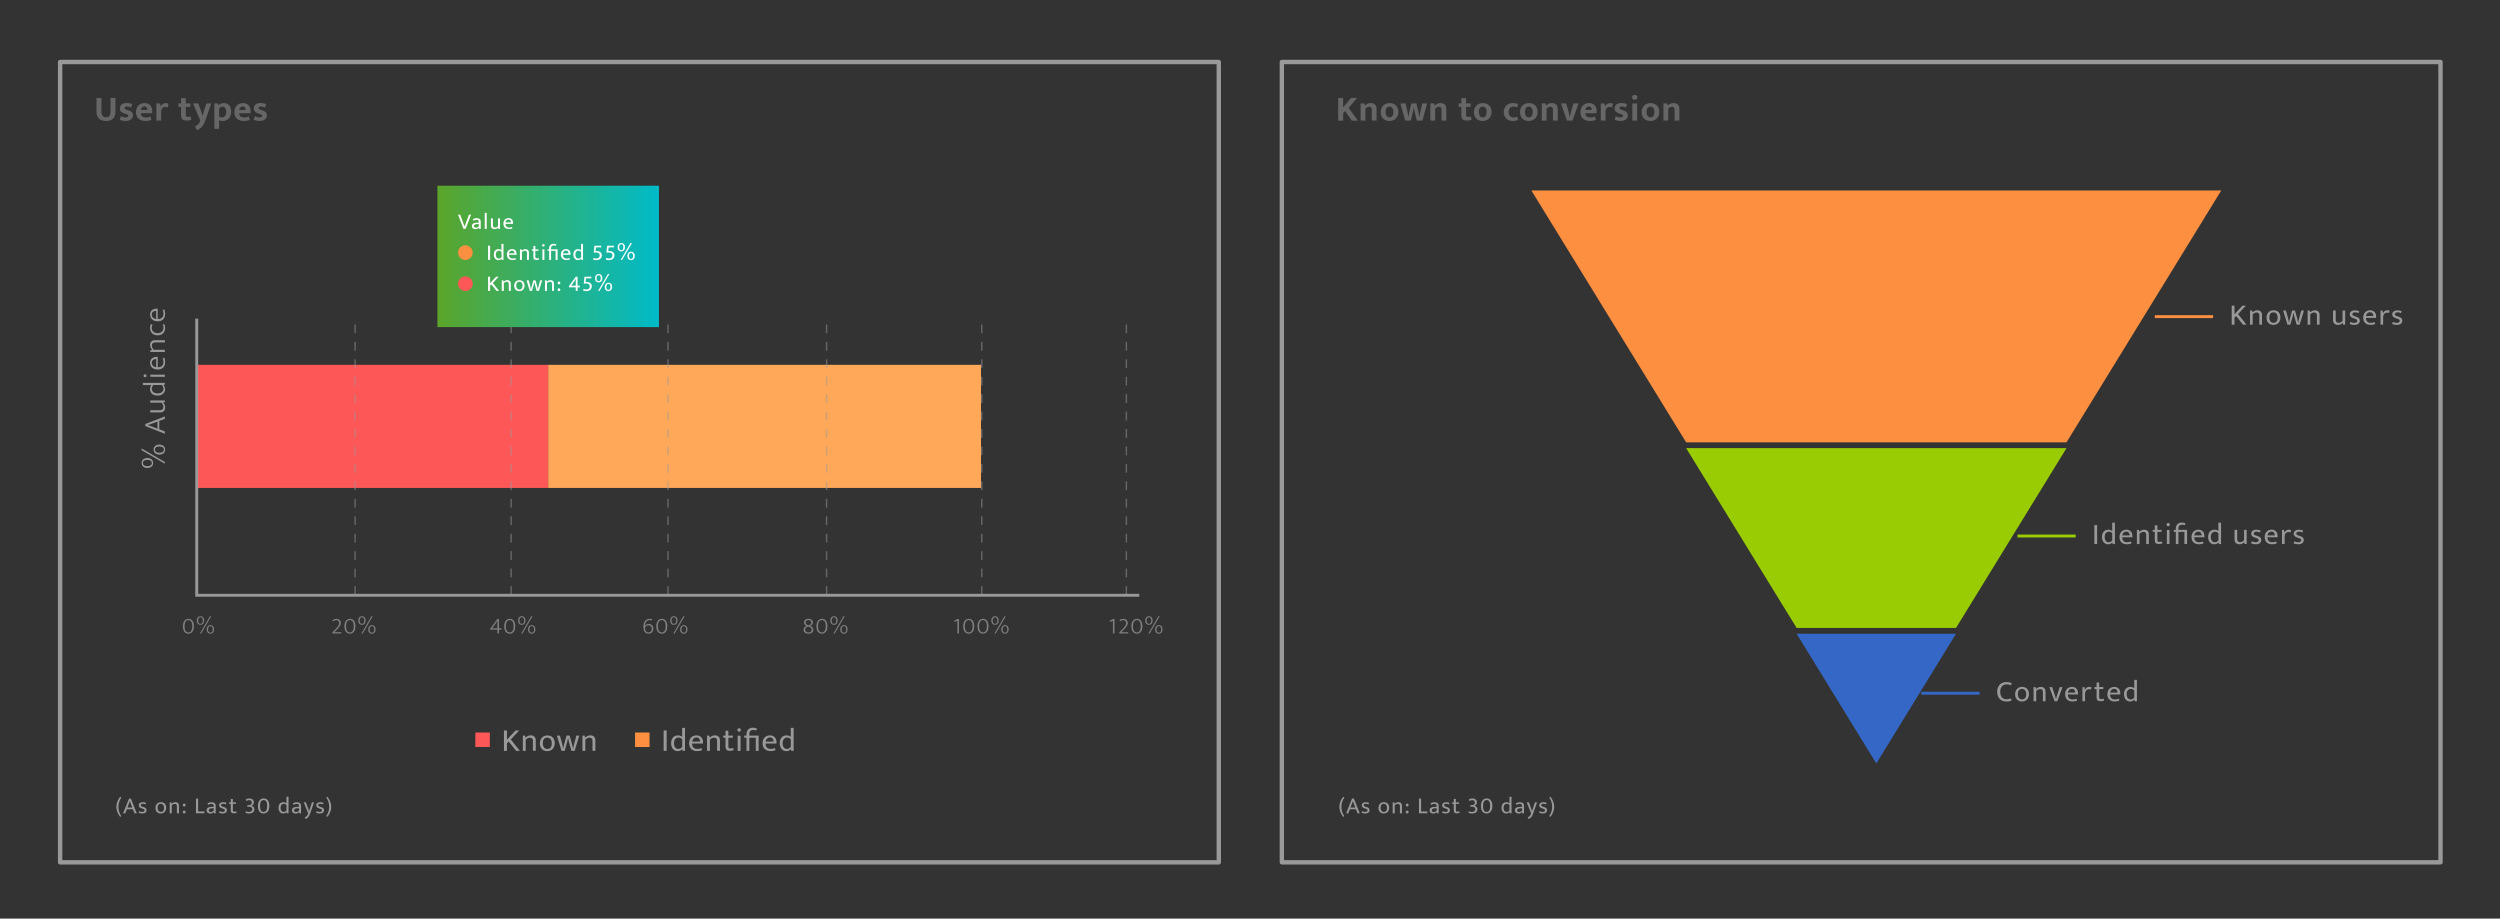 <?xml version="1.0" encoding="UTF-8"?><svg id="a" xmlns="http://www.w3.org/2000/svg" width="860" height="316" xmlns:xlink="http://www.w3.org/1999/xlink" viewBox="0 0 860 316"><rect x="0" y="0" width="860" height="316" fill="#333333" stroke="none"/><defs><linearGradient id="b" x1="150.47" y1="88.2" x2="226.67" y2="88.2" gradientUnits="userSpaceOnUse"><stop offset="0" stop-color="#5ba529"/><stop offset="1" stop-color="#00bbc9"/></linearGradient></defs><rect x="20.68" y="21.33" width="398.58" height="275.31" fill="none" stroke="#999" stroke-linecap="round" stroke-linejoin="round" stroke-width="1.5"/><path d="m33.19,33.69h1.7v4.67c0,.64.13,1.13.39,1.47.26.33.66.5,1.21.5s.92-.17,1.16-.51c.24-.34.36-.78.36-1.31v-4.82h1.7v4.69c0,1.09-.27,1.9-.81,2.44-.54.54-1.34.8-2.41.8s-1.83-.27-2.42-.8c-.59-.54-.88-1.37-.88-2.5v-4.63Z" fill="#666" stroke-width="0"/><path d="m45.1,36.99c-.49-.23-.96-.35-1.41-.35-.26,0-.47.04-.61.14s-.22.21-.22.37.06.29.19.38c.13.1.39.21.77.32l.37.11c.51.15.9.36,1.16.64s.4.64.4,1.09c0,.59-.23,1.05-.68,1.4-.45.35-1.06.52-1.83.52s-1.46-.14-2.02-.42l.37-1.21c.24.12.49.22.76.3.26.08.53.12.81.12.33,0,.57-.05.72-.16.15-.1.23-.24.23-.4,0-.17-.07-.31-.22-.4s-.43-.2-.84-.32l-.38-.11c-.5-.17-.86-.38-1.09-.66s-.35-.64-.35-1.09c0-.54.2-.97.61-1.31.4-.34.97-.51,1.7-.51s1.35.13,1.91.38l-.35,1.15Z" fill="#666" stroke-width="0"/><path d="m52.37,38.96h-3.93v.05c0,.47.17.82.5,1.05.33.23.76.35,1.28.35.33,0,.62-.03.87-.1.25-.07.48-.14.69-.24l.3,1.15c-.22.11-.5.2-.84.28-.34.08-.74.12-1.2.12s-.86-.06-1.26-.18c-.39-.12-.73-.3-1.03-.55-.29-.25-.53-.56-.7-.94-.17-.38-.26-.83-.26-1.36,0-.47.07-.9.21-1.28.14-.38.34-.71.6-.98.26-.27.57-.49.94-.64.36-.15.77-.23,1.21-.23.8,0,1.44.24,1.91.73.47.49.71,1.17.71,2.04v.73Zm-1.68-1.13c0-.16-.02-.31-.06-.46-.04-.15-.1-.28-.18-.39s-.19-.2-.31-.27c-.12-.07-.28-.1-.46-.1-.33,0-.6.11-.82.33-.21.22-.34.52-.38.9l2.2-.02Z" fill="#666" stroke-width="0"/><path d="m53.79,41.49v-5.91h1.28l.19,1.07c.14-.31.36-.59.67-.83s.69-.36,1.15-.36c.19,0,.36.02.51.06.15.04.27.09.37.15l-.27,1.3c-.09-.05-.21-.09-.35-.13-.14-.04-.31-.06-.5-.06-.4,0-.74.13-1.01.4-.27.27-.4.71-.4,1.32v2.98h-1.63Z" fill="#666" stroke-width="0"/><path d="m65.49,36.77h-1.57v2.72c0,.28.06.47.19.58s.3.15.51.15c.17,0,.33-.02.51-.05s.31-.08.42-.14l.25,1.15c-.14.07-.35.13-.63.2-.28.07-.58.1-.89.1-.72,0-1.23-.14-1.54-.43-.31-.28-.46-.71-.46-1.28v-3.01h-.92v-1.19h.92v-1.82h1.63v1.82h1.57v1.19Z" fill="#666" stroke-width="0"/><path d="m66.41,35.58h1.8l1.05,2.81.4,1.44h.05l.38-1.45.92-2.8h1.68l-2.17,6.12c-.12.34-.26.66-.42.97s-.34.6-.56.86c-.22.26-.48.5-.77.71-.3.21-.65.38-1.05.51l-.68-1.28c.46-.17.85-.4,1.16-.72.31-.31.53-.69.64-1.13l.05-.16-2.49-5.88Z" fill="#666" stroke-width="0"/><path d="m76.54,41.62c-.21,0-.43-.03-.64-.08s-.39-.12-.53-.2v3h-1.63v-8.78h1.25l.17.66c.24-.23.51-.42.82-.55.31-.14.65-.2,1.03-.2.78,0,1.39.26,1.84.79.45.52.67,1.25.67,2.17,0,.52-.08.98-.24,1.38s-.37.74-.64,1.01-.59.48-.95.61c-.36.14-.75.2-1.15.2Zm.02-4.93c-.27,0-.51.06-.72.19s-.36.26-.47.39v2.82c.26.21.57.31.95.31.18,0,.36-.04.54-.11.18-.07.34-.18.48-.33.14-.15.26-.35.35-.6.09-.25.13-.55.13-.9,0-.26-.03-.49-.08-.71s-.13-.4-.24-.56c-.11-.16-.24-.28-.4-.37s-.34-.14-.54-.14Z" fill="#666" stroke-width="0"/><path d="m86.2,38.96h-3.93v.05c0,.47.17.82.5,1.05.33.23.76.35,1.28.35.33,0,.62-.03.87-.1.25-.07.48-.14.69-.24l.3,1.15c-.22.11-.5.2-.84.28-.34.08-.74.12-1.2.12s-.86-.06-1.26-.18c-.39-.12-.73-.3-1.03-.55-.29-.25-.53-.56-.7-.94-.17-.38-.26-.83-.26-1.36,0-.47.07-.9.21-1.28.14-.38.34-.71.6-.98.26-.27.57-.49.94-.64.36-.15.77-.23,1.21-.23.8,0,1.44.24,1.91.73.47.49.71,1.17.71,2.04v.73Zm-1.68-1.13c0-.16-.02-.31-.06-.46-.04-.15-.1-.28-.18-.39s-.19-.2-.31-.27c-.12-.07-.28-.1-.46-.1-.33,0-.6.11-.82.33-.21.22-.34.52-.38.9l2.2-.02Z" fill="#666" stroke-width="0"/><path d="m91.17,36.99c-.49-.23-.96-.35-1.41-.35-.26,0-.47.04-.61.14s-.22.21-.22.37.06.29.19.38c.13.1.39.21.77.32l.37.11c.51.15.9.36,1.16.64s.4.64.4,1.09c0,.59-.23,1.05-.68,1.4-.45.35-1.06.52-1.83.52s-1.46-.14-2.02-.42l.37-1.21c.24.12.49.22.76.3.26.08.53.12.81.12.33,0,.57-.05.72-.16.15-.1.23-.24.23-.4,0-.17-.07-.31-.22-.4s-.43-.2-.84-.32l-.38-.11c-.5-.17-.86-.38-1.09-.66s-.35-.64-.35-1.09c0-.54.2-.97.61-1.31.4-.34.97-.51,1.7-.51s1.35.13,1.91.38l-.35,1.15Z" fill="#666" stroke-width="0"/><rect x="440.96" y="21.33" width="398.58" height="275.31" fill="none" stroke="#999" stroke-linecap="round" stroke-linejoin="round" stroke-width="1.5"/><path d="m460.34,41.49v-7.8h1.7v3.28l2.69-3.28h2.11l-2.91,3.41,3.16,4.4h-2.09l-2.3-3.33-.64.68v2.65h-1.7Z" fill="#666" stroke-width="0"/><path d="m469.7,41.49h-1.65v-5.91h1.29l.2.75c.27-.28.57-.5.9-.65.33-.15.69-.23,1.08-.23.65,0,1.15.18,1.5.53.35.36.52.87.52,1.55v3.95h-1.65v-3.78c0-.31-.07-.55-.22-.72-.15-.18-.37-.27-.66-.27-.21,0-.44.06-.67.18-.24.12-.45.28-.64.49v4.1Z" fill="#666" stroke-width="0"/><path d="m481.04,38.49c0,.49-.08.92-.24,1.31-.16.39-.37.72-.65.98-.28.27-.6.48-.97.62-.37.14-.77.22-1.2.22s-.83-.07-1.2-.2c-.37-.13-.69-.33-.95-.58-.27-.26-.48-.57-.63-.95-.15-.38-.23-.8-.23-1.28,0-.5.08-.95.24-1.34.16-.39.37-.72.65-.99.28-.27.6-.47.97-.61.37-.14.77-.21,1.2-.21s.83.07,1.19.2.69.32.95.58c.27.25.48.57.63.95.15.38.23.82.23,1.31Zm-1.7.06c0-.34-.04-.63-.11-.87s-.17-.43-.3-.58-.27-.26-.43-.33-.33-.11-.51-.11-.34.03-.5.09c-.16.06-.3.17-.42.31s-.22.34-.3.58-.11.54-.11.9c0,.32.04.6.11.84.07.24.17.43.3.58s.27.26.43.33c.16.07.33.11.5.11s.34-.03.5-.09c.16-.06.3-.17.42-.32s.22-.34.3-.58c.07-.24.11-.53.11-.87Z" fill="#666" stroke-width="0"/><path d="m481.77,35.58h1.72l.75,3.13.22,1.55h.05l.26-1.55.73-3.13h1.73l.74,3.13.26,1.55h.05l.26-1.55.73-3.13h1.67l-1.63,5.91h-1.92l-.77-3.2-.26-1.42-.27,1.42-.77,3.2h-1.92l-1.65-5.91Z" fill="#666" stroke-width="0"/><path d="m493.69,41.49h-1.65v-5.91h1.29l.2.75c.27-.28.57-.5.9-.65.33-.15.69-.23,1.08-.23.65,0,1.15.18,1.5.53.35.36.52.87.52,1.55v3.95h-1.65v-3.78c0-.31-.07-.55-.22-.72-.15-.18-.37-.27-.66-.27-.21,0-.44.06-.67.18-.24.12-.45.28-.64.49v4.1Z" fill="#666" stroke-width="0"/><path d="m505.9,36.77h-1.57v2.72c0,.28.06.47.19.58s.3.15.51.15c.17,0,.33-.02.51-.05.17-.03.31-.08.42-.14l.25,1.15c-.14.07-.35.13-.63.2-.28.07-.58.1-.89.1-.72,0-1.23-.14-1.54-.43-.31-.28-.46-.71-.46-1.28v-3.01h-.92v-1.19h.92v-1.82h1.63v1.82h1.57v1.19Z" fill="#666" stroke-width="0"/><path d="m513.1,38.49c0,.49-.08.92-.24,1.31-.16.39-.37.72-.65.98-.28.27-.6.48-.97.62-.37.14-.77.22-1.2.22s-.83-.07-1.2-.2c-.37-.13-.69-.33-.95-.58-.27-.26-.48-.57-.63-.95-.15-.38-.23-.8-.23-1.28,0-.5.08-.95.24-1.34s.37-.72.65-.99c.28-.27.6-.47.97-.61.37-.14.77-.21,1.2-.21s.83.07,1.19.2.69.32.95.58c.27.25.48.57.63.95.15.38.23.82.23,1.31Zm-1.7.06c0-.34-.04-.63-.11-.87s-.17-.43-.3-.58-.27-.26-.43-.33-.33-.11-.51-.11-.34.03-.5.09c-.16.06-.3.17-.42.31s-.22.34-.3.58-.11.54-.11.9c0,.32.04.6.11.84.07.24.17.43.3.58s.27.26.43.33c.16.07.33.11.5.11s.34-.03.5-.09c.16-.06.3-.17.42-.32s.22-.34.3-.58c.07-.24.11-.53.11-.87Z" fill="#666" stroke-width="0"/><path d="m520.71,40.41c.26,0,.5-.04.7-.11s.37-.14.5-.2l.31,1.14c-.17.09-.4.18-.72.26-.31.08-.66.12-1.03.12-.45,0-.86-.07-1.25-.2-.39-.13-.72-.33-1.01-.59-.29-.26-.51-.58-.67-.96-.17-.38-.25-.82-.25-1.33,0-.46.08-.88.24-1.26s.38-.71.66-.98c.28-.27.62-.48,1.02-.63.4-.15.83-.22,1.3-.22.26,0,.53.02.81.07.29.05.58.16.9.32l-.35,1.14c-.17-.1-.36-.18-.56-.24-.2-.06-.41-.09-.61-.09-.51,0-.93.16-1.25.47-.32.31-.48.77-.48,1.38,0,.35.05.65.16.9.1.24.24.44.4.59.17.15.35.26.56.32.21.07.42.1.63.1Z" fill="#666" stroke-width="0"/><path d="m528.95,38.49c0,.49-.08.92-.24,1.31-.16.39-.37.72-.65.98-.28.27-.6.48-.97.62-.37.14-.77.22-1.2.22s-.83-.07-1.2-.2c-.37-.13-.69-.33-.95-.58-.27-.26-.48-.57-.63-.95-.15-.38-.23-.8-.23-1.28,0-.5.08-.95.24-1.34s.37-.72.65-.99c.28-.27.6-.47.97-.61.37-.14.77-.21,1.2-.21s.83.07,1.19.2.69.32.95.58c.27.25.48.57.63.95.15.38.23.82.23,1.31Zm-1.7.06c0-.34-.04-.63-.11-.87s-.17-.43-.3-.58-.27-.26-.43-.33-.33-.11-.51-.11-.34.03-.5.09c-.16.06-.3.17-.42.31s-.22.34-.3.58-.11.54-.11.9c0,.32.04.6.11.84.07.24.17.43.3.58s.27.26.43.33c.16.07.33.11.5.11s.34-.03.5-.09c.16-.06.3-.17.42-.32s.22-.34.3-.58c.07-.24.11-.53.11-.87Z" fill="#666" stroke-width="0"/><path d="m532.02,41.49h-1.65v-5.91h1.29l.2.75c.27-.28.57-.5.9-.65.33-.15.69-.23,1.08-.23.65,0,1.15.18,1.5.53.35.36.52.87.52,1.55v3.95h-1.65v-3.78c0-.31-.07-.55-.22-.72-.15-.18-.37-.27-.66-.27-.21,0-.44.06-.67.18-.24.12-.45.28-.64.49v4.1Z" fill="#666" stroke-width="0"/><path d="m541.27,35.58h1.75l-2.09,5.91h-1.91l-2.03-5.91h1.76l.87,2.95.36,1.78h.05l.36-1.78.89-2.95Z" fill="#666" stroke-width="0"/><path d="m549.26,38.96h-3.93v.05c0,.47.17.82.5,1.05.33.23.75.35,1.28.35.33,0,.62-.03.87-.1.25-.07.48-.14.69-.24l.3,1.15c-.22.11-.5.2-.84.28-.34.08-.74.12-1.2.12s-.87-.06-1.26-.18c-.39-.12-.74-.3-1.03-.55-.29-.25-.53-.56-.7-.94-.17-.38-.26-.83-.26-1.36,0-.47.07-.9.21-1.28.14-.38.34-.71.6-.98s.57-.49.93-.64c.36-.15.77-.23,1.21-.23.8,0,1.44.24,1.91.73.47.49.71,1.17.71,2.04v.73Zm-1.68-1.13c0-.16-.02-.31-.06-.46s-.1-.28-.18-.39c-.08-.11-.19-.2-.31-.27-.12-.07-.28-.1-.46-.1-.33,0-.6.11-.82.33-.21.22-.34.52-.38.9l2.2-.02Z" fill="#666" stroke-width="0"/><path d="m550.67,41.49v-5.91h1.28l.19,1.07c.14-.31.36-.59.67-.83s.69-.36,1.15-.36c.19,0,.36.02.51.06.15.04.27.09.37.15l-.27,1.3c-.09-.05-.21-.09-.35-.13-.14-.04-.31-.06-.5-.06-.41,0-.74.13-1.01.4-.27.27-.4.71-.4,1.32v2.98h-1.63Z" fill="#666" stroke-width="0"/><path d="m559.32,36.99c-.49-.23-.96-.35-1.41-.35-.26,0-.47.04-.61.14s-.22.21-.22.37.06.29.19.38c.13.1.39.21.77.32l.37.11c.51.15.9.36,1.16.64.26.28.4.64.4,1.09,0,.59-.22,1.05-.67,1.4s-1.06.52-1.83.52-1.46-.14-2.02-.42l.37-1.21c.24.12.49.22.76.3.26.08.53.12.8.12.33,0,.57-.05.72-.16.15-.1.23-.24.23-.4,0-.17-.07-.31-.22-.4s-.43-.2-.84-.32l-.38-.11c-.5-.17-.86-.38-1.09-.66-.23-.27-.35-.64-.35-1.09,0-.54.2-.97.61-1.31s.97-.51,1.7-.51,1.35.13,1.91.38l-.35,1.15Z" fill="#666" stroke-width="0"/><path d="m562.35,34.32c-.28,0-.5-.08-.66-.24-.16-.16-.24-.36-.24-.6s.08-.44.24-.6c.16-.16.38-.24.66-.24s.49.08.65.24.24.36.24.6-.08.44-.24.6-.38.24-.66.24Zm-.83,7.17v-5.91h1.65v5.91h-1.65Z" fill="#666" stroke-width="0"/><path d="m570.8,38.49c0,.49-.08.92-.24,1.31-.16.39-.37.72-.65.98-.28.27-.6.48-.97.62-.37.14-.77.22-1.2.22s-.83-.07-1.2-.2c-.37-.13-.69-.33-.95-.58-.27-.26-.48-.57-.63-.95-.15-.38-.23-.8-.23-1.28,0-.5.08-.95.24-1.34s.37-.72.65-.99c.28-.27.6-.47.97-.61.37-.14.77-.21,1.2-.21s.83.07,1.19.2.69.32.95.58c.27.25.48.57.63.95.15.38.23.82.23,1.31Zm-1.7.06c0-.34-.04-.63-.11-.87s-.17-.43-.3-.58-.27-.26-.43-.33-.33-.11-.51-.11-.34.03-.5.09c-.16.06-.3.17-.42.31s-.22.34-.3.58-.11.54-.11.9c0,.32.04.6.11.84.07.24.17.43.3.58s.27.26.43.33c.16.07.33.11.5.11s.34-.03.5-.09c.16-.06.3-.17.42-.32s.22-.34.3-.58c.07-.24.11-.53.11-.87Z" fill="#666" stroke-width="0"/><path d="m573.87,41.49h-1.65v-5.91h1.29l.2.75c.27-.28.57-.5.9-.65.33-.15.69-.23,1.08-.23.65,0,1.15.18,1.5.53.35.36.52.87.52,1.55v3.95h-1.65v-3.78c0-.31-.07-.55-.22-.72-.15-.18-.37-.27-.66-.27-.21,0-.44.06-.67.18-.24.12-.45.28-.64.49v4.1Z" fill="#666" stroke-width="0"/><path d="m41.32,281c-.16-.22-.32-.45-.47-.7-.15-.25-.29-.51-.41-.8s-.22-.59-.29-.91-.11-.67-.11-1.05.04-.73.12-1.06c.08-.33.18-.65.3-.94.12-.29.26-.56.42-.8.15-.24.31-.46.47-.65l.38.27c-.29.45-.53.93-.72,1.45-.18.52-.28,1.1-.28,1.73,0,.32.02.61.07.89.04.28.11.55.19.81.08.26.19.51.31.77s.26.5.42.76l-.4.23Z" fill="#999" stroke-width="0"/><path d="m44.37,274.73h.66l2.01,5.05h-.77l-.55-1.4h-2.08l-.54,1.4h-.76l2.04-5.05Zm-.53,3.06h1.66l-.34-.87c-.09-.23-.17-.45-.25-.67-.08-.21-.15-.43-.22-.66h-.02c-.07.22-.15.44-.23.65-.08.21-.17.43-.26.67l-.34.87Z" fill="#999" stroke-width="0"/><path d="m50.07,276.72c-.18-.09-.34-.14-.48-.18-.14-.03-.29-.05-.43-.05-.26,0-.45.05-.57.14-.12.09-.18.22-.18.37,0,.11.04.21.13.29s.26.16.54.24l.24.07c.36.11.63.24.81.41.18.17.28.4.28.69,0,.34-.13.62-.38.83-.25.21-.61.31-1.06.31-.24,0-.47-.02-.69-.06-.22-.04-.41-.1-.57-.18l.17-.55c.15.07.32.13.5.18.18.05.37.07.55.07.24,0,.43-.04.57-.13.14-.09.21-.23.21-.42,0-.17-.06-.29-.18-.37-.12-.07-.3-.14-.53-.21l-.25-.08c-.35-.11-.6-.25-.77-.42-.17-.17-.25-.39-.25-.65,0-.16.03-.31.1-.44.07-.13.16-.25.28-.34.12-.09.26-.16.43-.21s.35-.08.54-.08c.19,0,.38.02.58.05.2.03.39.09.57.17l-.16.54Z" fill="#999" stroke-width="0"/><path d="m57.17,277.85c0,.32-.05.6-.14.84-.1.25-.23.46-.4.63-.17.17-.36.3-.59.39-.22.09-.47.13-.73.13s-.5-.04-.73-.12c-.22-.08-.41-.21-.58-.37-.16-.16-.29-.36-.38-.6s-.14-.51-.14-.82.05-.6.14-.84c.1-.25.23-.45.4-.62.17-.17.36-.3.59-.38.22-.09.47-.13.73-.13s.5.04.73.12.41.2.58.36c.16.16.29.36.38.6s.14.51.14.82Zm-.74.04c0-.25-.03-.46-.1-.64-.06-.18-.15-.32-.25-.43-.1-.11-.22-.19-.36-.24-.13-.05-.27-.08-.41-.08s-.28.02-.41.06c-.13.04-.25.12-.35.22-.1.11-.18.25-.24.43-.06.18-.09.4-.09.68,0,.25.03.47.1.64.06.18.15.33.25.44.1.11.22.19.36.25.13.05.27.08.41.08s.27-.02.41-.07c.13-.04.25-.12.35-.23s.18-.25.24-.43c.06-.18.09-.4.09-.68Z" fill="#999" stroke-width="0"/><path d="m59.09,279.78h-.71v-3.77h.55l.1.52c.19-.19.38-.33.59-.43s.44-.15.71-.15c.38,0,.69.11.91.33.22.22.33.52.33.9v2.6h-.71v-2.49c0-.23-.06-.41-.18-.55-.12-.14-.3-.2-.55-.2-.37,0-.72.17-1.05.5v2.74Z" fill="#999" stroke-width="0"/><path d="m62.89,276.93c0-.14.05-.26.14-.35.1-.1.21-.14.34-.14s.25.05.34.14c.09.1.14.21.14.35,0,.16-.05.28-.14.37-.09.09-.21.14-.34.14s-.25-.04-.34-.14-.14-.21-.14-.37Zm0,2.41c0-.14.05-.26.14-.35.1-.1.21-.14.34-.14s.25.05.34.14c.09.1.14.21.14.35,0,.16-.05.28-.14.37-.09.09-.21.14-.34.14s-.25-.05-.34-.14-.14-.21-.14-.37Z" fill="#999" stroke-width="0"/><path d="m67.41,274.73h.74v4.42h2.16v.62h-2.89v-5.05Z" fill="#999" stroke-width="0"/><path d="m71.37,276.35c.13-.06.25-.12.36-.17.11-.05.22-.09.34-.12.11-.03.23-.06.34-.07s.25-.02.38-.02c.21,0,.4.02.57.07.17.05.32.12.45.23s.22.25.29.42.1.39.1.65v2.45h-.58l-.09-.42h-.02c-.17.18-.35.3-.54.38s-.42.11-.66.11c-.18,0-.35-.03-.5-.08s-.28-.12-.4-.22c-.11-.09-.2-.21-.26-.34-.06-.13-.09-.28-.09-.45,0-.4.16-.7.47-.9.31-.21.73-.31,1.24-.31h.72v-.32c0-.27-.07-.46-.21-.56s-.33-.15-.56-.15c-.14,0-.3.02-.48.07-.18.04-.38.13-.61.26l-.27-.51Zm2.14,1.69l-.59.02c-.4.01-.69.08-.85.21-.17.13-.25.29-.25.48,0,.11.02.21.06.28.04.08.09.14.15.18.06.04.13.07.22.09.08.02.17.03.26.03.18,0,.36-.04.54-.12.18-.08.34-.21.48-.4v-.77Z" fill="#999" stroke-width="0"/><path d="m77.72,276.72c-.18-.09-.34-.14-.48-.18-.14-.03-.29-.05-.43-.05-.26,0-.45.05-.57.14-.12.09-.18.22-.18.37,0,.11.04.21.13.29s.26.16.54.24l.24.07c.36.11.63.24.81.41.18.17.28.4.28.69,0,.34-.13.62-.38.83-.25.21-.61.31-1.06.31-.24,0-.47-.02-.69-.06-.22-.04-.41-.1-.57-.18l.17-.55c.15.07.32.13.5.18.18.05.37.07.55.07.24,0,.43-.04.57-.13.14-.09.21-.23.21-.42,0-.17-.06-.29-.18-.37-.12-.07-.3-.14-.53-.21l-.25-.08c-.35-.11-.6-.25-.77-.42-.17-.17-.25-.39-.25-.65,0-.16.03-.31.1-.44.07-.13.16-.25.28-.34.12-.09.26-.16.43-.21s.35-.08.54-.08c.19,0,.38.02.58.05.2.03.39.09.57.17l-.16.54Z" fill="#999" stroke-width="0"/><path d="m81.21,276.54h-1.11v2.19c0,.19.05.31.14.38.09.06.21.1.36.1.11,0,.22-.01.35-.04.13-.02.24-.05.34-.08l.11.54c-.11.04-.24.08-.41.11s-.34.05-.52.05c-.37,0-.65-.08-.82-.24s-.26-.4-.26-.71v-2.28h-.56v-.53h.56v-1.2h.7v1.2h1.11v.53Z" fill="#999" stroke-width="0"/><path d="m84.52,275.03c.21-.14.42-.24.65-.29.22-.06.44-.08.64-.08.22,0,.43.03.62.1.19.06.35.15.48.27.13.11.24.25.31.41s.11.33.11.52c0,.32-.08.58-.24.79-.16.21-.36.36-.6.44.29.06.54.21.73.42.19.22.29.48.29.78,0,.27-.05.5-.16.69-.11.19-.25.34-.42.45-.17.12-.36.2-.58.25-.22.05-.44.08-.66.08s-.45-.02-.67-.06c-.22-.04-.42-.1-.59-.18l.16-.54c.09.03.18.06.26.09.08.03.16.05.25.07s.17.03.27.04c.09.01.2.02.32.02.13,0,.27-.02.4-.05s.25-.08.35-.16c.1-.08.18-.17.25-.28.06-.12.1-.26.1-.43,0-.15-.03-.28-.08-.39s-.13-.2-.23-.27c-.1-.07-.22-.12-.35-.16-.13-.04-.28-.05-.44-.05h-.6v-.54h.46c.31,0,.57-.08.77-.22s.31-.38.31-.69c0-.11-.02-.22-.07-.32s-.11-.18-.18-.26c-.08-.07-.17-.13-.27-.17s-.22-.06-.34-.06c-.17,0-.33.02-.48.06s-.33.12-.53.24l-.22-.49Z" fill="#999" stroke-width="0"/><path d="m90.69,274.66c.28,0,.54.05.78.15.24.1.45.25.62.46.18.21.31.48.41.8.1.33.15.72.15,1.18s-.05.85-.16,1.18c-.11.33-.25.6-.43.8-.18.21-.39.36-.62.46-.24.1-.48.15-.75.15-.28,0-.54-.05-.78-.15s-.44-.25-.62-.46c-.18-.21-.31-.48-.41-.8-.1-.33-.15-.72-.15-1.18s.05-.82.16-1.15c.11-.33.25-.6.43-.81.18-.22.39-.38.62-.48.24-.1.49-.16.75-.16Zm-1.23,2.6c0,.42.03.76.1,1.03.07.26.16.47.27.62.11.15.24.25.39.31.15.06.3.08.46.08s.31-.03.46-.09c.15-.06.28-.17.39-.33.11-.16.2-.37.27-.63s.1-.59.1-.99-.04-.76-.1-1.03c-.07-.27-.16-.47-.27-.62-.11-.15-.24-.25-.39-.31-.15-.06-.3-.08-.46-.08s-.31.03-.46.09-.28.17-.39.33-.2.37-.27.63-.1.59-.1.99Z" fill="#999" stroke-width="0"/><path d="m98.54,274.09h.71v5.69h-.59l-.09-.42h-.02c-.17.17-.33.3-.5.37s-.38.12-.64.12c-.2,0-.4-.04-.59-.12-.19-.08-.36-.2-.51-.36-.15-.16-.27-.36-.36-.61s-.14-.53-.14-.86c0-.29.04-.56.12-.8.08-.24.19-.45.33-.62s.32-.3.53-.39.45-.14.71-.14c.2,0,.39.03.56.09.18.06.34.15.48.28v-2.24Zm0,2.83c-.25-.28-.55-.42-.89-.42-.14,0-.28.03-.42.08s-.26.13-.36.24c-.1.11-.19.26-.25.43-.06.18-.1.39-.1.63s.03.47.09.65c.06.18.14.33.24.44.1.12.21.2.34.25s.25.08.38.08c.4,0,.73-.17.98-.52v-1.87Z" fill="#999" stroke-width="0"/><path d="m100.73,276.35c.13-.06.25-.12.36-.17.11-.05.22-.09.34-.12.11-.03.23-.06.34-.07s.25-.02.38-.02c.21,0,.4.02.57.07.17.05.32.12.45.23s.22.25.29.42.1.39.1.65v2.45h-.58l-.09-.42h-.02c-.17.18-.35.3-.54.38s-.42.11-.66.11c-.18,0-.35-.03-.5-.08s-.28-.12-.4-.22c-.11-.09-.2-.21-.26-.34-.06-.13-.09-.28-.09-.45,0-.4.16-.7.47-.9.31-.21.73-.31,1.24-.31h.72v-.32c0-.27-.07-.46-.21-.56s-.33-.15-.56-.15c-.14,0-.3.02-.48.07-.18.04-.38.13-.61.26l-.27-.51Zm2.14,1.69l-.59.02c-.4.01-.69.08-.85.21-.17.13-.25.29-.25.48,0,.11.02.21.06.28.04.08.09.14.15.18.06.04.13.07.22.09.08.02.17.03.26.03.18,0,.36-.04.54-.12.18-.08.34-.21.48-.4v-.77Z" fill="#999" stroke-width="0"/><path d="m104.48,276.01h.75l.8,2.16.27.9h.02l.27-.9.73-2.16h.72l-1.45,4.09c-.16.45-.36.81-.6,1.07-.24.26-.53.44-.87.56l-.3-.56c.25-.1.47-.23.67-.42s.35-.43.45-.75l.07-.22-1.53-3.77Z" fill="#999" stroke-width="0"/><path d="m111.12,276.72c-.18-.09-.34-.14-.48-.18-.14-.03-.29-.05-.43-.05-.26,0-.45.05-.57.14-.12.09-.18.22-.18.37,0,.11.04.21.13.29s.26.16.54.24l.24.07c.36.11.63.24.81.41.18.17.28.4.28.69,0,.34-.13.62-.38.83-.25.21-.61.31-1.06.31-.24,0-.47-.02-.69-.06-.22-.04-.41-.1-.57-.18l.17-.55c.15.07.32.13.5.18.18.05.37.07.55.07.24,0,.43-.04.57-.13.14-.09.21-.23.21-.42,0-.17-.06-.29-.18-.37-.12-.07-.3-.14-.53-.21l-.25-.08c-.35-.11-.6-.25-.77-.42-.17-.17-.25-.39-.25-.65,0-.16.03-.31.1-.44.07-.13.16-.25.28-.34.12-.09.26-.16.43-.21s.35-.08.54-.08c.19,0,.38.02.58.05.2.03.39.09.57.17l-.16.54Z" fill="#999" stroke-width="0"/><path d="m112.65,274.09c.16.22.32.45.47.7.15.25.29.51.41.8s.22.59.29.91c.07.33.11.68.11,1.05s-.04.73-.12,1.06c-.08.33-.18.65-.3.94-.12.29-.26.56-.42.8-.15.24-.31.46-.47.65l-.38-.27c.29-.45.53-.93.72-1.45.18-.52.28-1.1.28-1.73,0-.32-.02-.61-.07-.89-.05-.28-.11-.55-.19-.81-.08-.26-.19-.51-.31-.77s-.26-.5-.42-.76l.4-.23Z" fill="#999" stroke-width="0"/><path d="m462.03,281c-.16-.22-.32-.45-.47-.7-.15-.25-.29-.51-.41-.8s-.22-.59-.29-.91c-.07-.32-.11-.67-.11-1.05s.04-.73.12-1.06c.08-.33.18-.65.3-.94s.26-.56.42-.8c.15-.24.31-.46.47-.65l.38.27c-.29.45-.53.93-.72,1.45-.18.52-.28,1.1-.28,1.73,0,.32.02.61.07.89.04.28.11.55.19.81.08.26.19.51.31.77s.26.5.42.76l-.4.23Z" fill="#999" stroke-width="0"/><path d="m465.09,274.73h.66l2.01,5.05h-.77l-.55-1.4h-2.08l-.54,1.4h-.76l2.04-5.05Zm-.53,3.06h1.66l-.34-.87c-.09-.23-.17-.45-.25-.67-.08-.21-.15-.43-.22-.66h-.02c-.07.22-.15.44-.23.65-.08.21-.17.43-.26.67l-.34.87Z" fill="#999" stroke-width="0"/><path d="m470.78,276.72c-.18-.09-.34-.14-.48-.18-.14-.03-.29-.05-.43-.05-.26,0-.45.05-.57.14-.12.09-.18.22-.18.37,0,.11.04.21.13.29.08.08.26.16.54.24l.24.07c.36.11.63.24.81.41.18.17.28.4.28.69,0,.34-.13.62-.38.83-.25.21-.61.31-1.06.31-.24,0-.47-.02-.69-.06s-.41-.1-.57-.18l.17-.55c.16.07.32.13.51.18.18.05.37.07.55.07.24,0,.43-.04.57-.13.14-.09.21-.23.21-.42,0-.17-.06-.29-.18-.37-.12-.07-.3-.14-.53-.21l-.25-.08c-.35-.11-.61-.25-.77-.42-.17-.17-.25-.39-.25-.65,0-.16.03-.31.1-.44.07-.13.16-.25.28-.34.12-.09.26-.16.43-.21.17-.05.35-.08.54-.08.19,0,.38.02.58.05.2.03.39.09.57.17l-.16.54Z" fill="#999" stroke-width="0"/><path d="m477.88,277.85c0,.32-.05.6-.14.84-.1.25-.23.46-.4.63-.17.17-.36.3-.59.39-.22.09-.47.13-.73.13s-.5-.04-.73-.12c-.22-.08-.41-.21-.58-.37s-.29-.36-.38-.6c-.09-.24-.14-.51-.14-.82s.05-.6.14-.84c.1-.25.23-.45.4-.62.17-.17.36-.3.59-.38.22-.09.47-.13.73-.13s.5.04.73.12.41.2.58.36.29.36.38.6c.09.24.14.51.14.82Zm-.74.04c0-.25-.03-.46-.1-.64-.06-.18-.15-.32-.25-.43-.1-.11-.22-.19-.36-.24-.13-.05-.27-.08-.41-.08s-.28.02-.41.06c-.13.04-.25.12-.35.22-.1.11-.18.25-.24.43-.06.18-.09.4-.09.68,0,.25.03.47.1.64.06.18.15.33.25.44.1.11.22.19.36.25.13.05.27.08.41.08s.28-.02.41-.07c.13-.04.25-.12.35-.23s.18-.25.24-.43c.06-.18.09-.4.09-.68Z" fill="#999" stroke-width="0"/><path d="m479.8,279.78h-.71v-3.77h.55l.1.52c.19-.19.38-.33.59-.43.21-.1.44-.15.71-.15.38,0,.69.11.91.33.22.22.33.52.33.9v2.6h-.71v-2.49c0-.23-.06-.41-.18-.55-.12-.14-.3-.2-.55-.2-.37,0-.72.17-1.05.5v2.74Z" fill="#999" stroke-width="0"/><path d="m483.6,276.93c0-.14.05-.26.14-.35.1-.1.21-.14.34-.14s.25.05.34.14c.09.1.14.21.14.35,0,.16-.05.28-.14.37-.09.09-.21.14-.34.14s-.25-.04-.34-.14c-.1-.09-.14-.21-.14-.37Zm0,2.41c0-.14.05-.26.14-.35s.21-.14.34-.14.25.05.34.14c.09.1.14.21.14.35,0,.16-.05.28-.14.37-.09.09-.21.14-.34.14s-.25-.05-.34-.14c-.1-.09-.14-.21-.14-.37Z" fill="#999" stroke-width="0"/><path d="m488.12,274.73h.74v4.42h2.16v.62h-2.89v-5.05Z" fill="#999" stroke-width="0"/><path d="m492.08,276.35c.13-.06.25-.12.36-.17s.22-.09.34-.12.23-.06.34-.07c.12-.02.25-.02.38-.02.21,0,.4.02.57.07.17.05.32.12.45.23.13.11.22.25.29.42s.1.39.1.65v2.45h-.58l-.09-.42h-.02c-.17.18-.35.3-.54.38s-.42.11-.66.11c-.18,0-.35-.03-.5-.08-.15-.05-.29-.12-.4-.22-.11-.09-.2-.21-.26-.34-.06-.13-.09-.28-.09-.45,0-.4.16-.7.47-.9.31-.21.73-.31,1.24-.31h.72v-.32c0-.27-.07-.46-.21-.56s-.33-.15-.56-.15c-.14,0-.3.02-.48.07-.18.04-.38.13-.61.26l-.27-.51Zm2.14,1.69l-.59.02c-.4.01-.68.08-.85.21-.17.13-.25.29-.25.48,0,.11.02.21.06.28.04.08.09.14.15.18.06.04.13.07.22.09s.17.03.26.03c.18,0,.35-.04.54-.12.18-.08.34-.21.48-.4v-.77Z" fill="#999" stroke-width="0"/><path d="m498.43,276.72c-.18-.09-.34-.14-.48-.18-.14-.03-.29-.05-.43-.05-.26,0-.45.05-.57.14-.12.09-.18.22-.18.37,0,.11.04.21.13.29.08.08.26.16.54.24l.24.07c.36.11.63.24.81.41.18.17.28.4.28.69,0,.34-.13.62-.38.83-.25.21-.61.31-1.06.31-.24,0-.47-.02-.69-.06s-.41-.1-.57-.18l.17-.55c.16.07.32.13.5.18.18.05.37.07.55.07.24,0,.43-.04.57-.13.14-.09.21-.23.21-.42,0-.17-.06-.29-.18-.37-.12-.07-.3-.14-.53-.21l-.25-.08c-.35-.11-.6-.25-.77-.42s-.25-.39-.25-.65c0-.16.03-.31.1-.44.07-.13.17-.25.29-.34s.26-.16.43-.21c.17-.05.35-.08.54-.08.19,0,.38.02.58.05.2.03.39.09.57.17l-.16.54Z" fill="#999" stroke-width="0"/><path d="m501.92,276.54h-1.11v2.19c0,.19.05.31.14.38.09.06.21.1.36.1.11,0,.22-.01.35-.04.13-.02.24-.05.34-.08l.11.54c-.11.04-.24.08-.41.11-.17.03-.34.05-.52.05-.37,0-.65-.08-.82-.24s-.26-.4-.26-.71v-2.28h-.56v-.53h.56v-1.2h.7v1.2h1.11v.53Z" fill="#999" stroke-width="0"/><path d="m505.24,275.03c.21-.14.42-.24.65-.29.22-.06.44-.08.64-.08.22,0,.43.03.62.1.19.06.35.15.48.27.13.11.24.25.31.41s.11.33.11.52c0,.32-.08.58-.24.79-.16.21-.36.36-.6.44.29.06.54.21.73.42.19.22.29.48.29.78,0,.27-.05.5-.16.69-.11.19-.25.34-.42.45-.17.12-.37.2-.58.25-.22.05-.44.08-.66.08s-.45-.02-.67-.06c-.22-.04-.42-.1-.59-.18l.16-.54c.09.03.18.06.26.09s.16.05.25.07c.08.02.17.03.27.04.09.01.2.02.33.02.13,0,.27-.02.4-.05s.25-.08.35-.16.18-.17.25-.28c.06-.12.1-.26.1-.43,0-.15-.03-.28-.08-.39-.06-.11-.13-.2-.23-.27-.1-.07-.21-.12-.35-.16-.13-.04-.28-.05-.44-.05h-.6v-.54h.46c.31,0,.57-.08.77-.22.21-.15.31-.38.31-.69,0-.11-.02-.22-.07-.32-.05-.1-.11-.18-.18-.26-.08-.07-.17-.13-.27-.17s-.22-.06-.34-.06c-.17,0-.33.02-.48.06s-.33.12-.53.24l-.22-.49Z" fill="#999" stroke-width="0"/><path d="m511.4,274.66c.28,0,.54.05.78.15s.45.25.62.46c.18.21.31.48.41.8.1.33.15.72.15,1.18s-.05.85-.16,1.18c-.11.33-.25.6-.43.8-.18.21-.39.36-.62.46s-.48.15-.75.15c-.28,0-.54-.05-.78-.15s-.44-.25-.62-.46c-.18-.21-.31-.48-.41-.8-.1-.33-.15-.72-.15-1.18s.05-.82.16-1.15c.11-.33.25-.6.43-.81.18-.22.39-.38.62-.48.24-.1.49-.16.75-.16Zm-1.23,2.6c0,.42.03.76.1,1.03s.16.47.27.62.24.25.39.31c.15.06.3.08.46.08s.31-.03.46-.09c.15-.06.28-.17.39-.33s.2-.37.27-.63c.07-.26.1-.59.1-.99s-.03-.76-.1-1.03c-.07-.27-.16-.47-.27-.62-.11-.15-.24-.25-.39-.31-.15-.06-.3-.08-.46-.08s-.31.03-.46.09c-.15.06-.28.17-.39.33s-.2.37-.27.63c-.07.26-.1.59-.1.99Z" fill="#999" stroke-width="0"/><path d="m519.25,274.09h.71v5.69h-.59l-.09-.42h-.02c-.17.17-.33.3-.5.37s-.38.12-.64.12c-.2,0-.4-.04-.59-.12-.19-.08-.36-.2-.51-.36-.15-.16-.27-.36-.36-.61s-.14-.53-.14-.86c0-.29.04-.56.12-.8s.19-.45.33-.62c.14-.17.32-.3.53-.39s.45-.14.71-.14c.2,0,.39.03.57.09.18.06.34.15.48.28v-2.24Zm0,2.83c-.25-.28-.55-.42-.89-.42-.14,0-.28.03-.42.08-.14.05-.26.13-.36.24s-.19.26-.25.43c-.06.18-.1.39-.1.63s.03.47.09.65c.06.18.14.33.24.44.1.12.21.2.34.25s.25.08.38.08c.4,0,.73-.17.98-.52v-1.87Z" fill="#999" stroke-width="0"/><path d="m521.44,276.35c.13-.06.25-.12.36-.17s.22-.09.34-.12.23-.06.34-.07c.12-.02.25-.02.38-.02.21,0,.4.02.57.07.17.05.32.12.45.23.13.11.22.25.29.42s.1.39.1.65v2.45h-.58l-.09-.42h-.02c-.17.18-.35.3-.54.38s-.42.11-.66.11c-.18,0-.35-.03-.5-.08-.15-.05-.29-.12-.4-.22-.11-.09-.2-.21-.26-.34-.06-.13-.09-.28-.09-.45,0-.4.16-.7.47-.9.31-.21.73-.31,1.24-.31h.72v-.32c0-.27-.07-.46-.21-.56s-.33-.15-.56-.15c-.14,0-.3.02-.48.07-.18.04-.38.13-.61.26l-.27-.51Zm2.14,1.69l-.59.02c-.4.01-.68.08-.85.21-.17.13-.25.29-.25.48,0,.11.02.21.06.28.04.08.09.14.15.18.06.04.13.07.22.09s.17.03.26.03c.18,0,.35-.04.54-.12.18-.08.34-.21.48-.4v-.77Z" fill="#999" stroke-width="0"/><path d="m525.19,276.01h.75l.8,2.16.27.9h.02l.27-.9.73-2.16h.72l-1.45,4.09c-.16.45-.36.81-.61,1.07-.24.26-.53.44-.87.56l-.3-.56c.25-.1.47-.23.67-.42.19-.18.35-.43.45-.75l.07-.22-1.53-3.77Z" fill="#999" stroke-width="0"/><path d="m531.84,276.72c-.18-.09-.34-.14-.48-.18-.14-.03-.29-.05-.43-.05-.26,0-.45.05-.57.14-.12.09-.18.22-.18.37,0,.11.04.21.13.29.08.08.26.16.54.24l.24.07c.36.11.63.24.81.41.18.17.28.4.28.69,0,.34-.13.62-.38.83-.25.21-.61.31-1.06.31-.24,0-.47-.02-.69-.06s-.41-.1-.57-.18l.17-.55c.16.07.32.13.5.18.18.05.37.07.55.07.24,0,.43-.04.57-.13.14-.09.21-.23.21-.42,0-.17-.06-.29-.18-.37-.12-.07-.3-.14-.53-.21l-.25-.08c-.35-.11-.6-.25-.77-.42s-.25-.39-.25-.65c0-.16.03-.31.1-.44.07-.13.17-.25.29-.34s.26-.16.43-.21c.17-.05.35-.08.54-.08.19,0,.38.02.58.05.2.03.39.09.57.17l-.16.54Z" fill="#999" stroke-width="0"/><path d="m533.36,274.09c.16.22.32.45.47.7.16.25.29.51.41.8s.22.59.29.91c.07.33.11.68.11,1.05s-.04.73-.12,1.06c-.08.33-.18.65-.3.94-.12.29-.26.56-.42.8-.16.24-.31.46-.47.65l-.38-.27c.29-.45.53-.93.72-1.45.18-.52.28-1.1.28-1.73,0-.32-.02-.61-.07-.89-.05-.28-.11-.55-.19-.81-.08-.26-.19-.51-.31-.77s-.26-.5-.42-.76l.4-.23Z" fill="#999" stroke-width="0"/><polygon points="645.45 262.63 672.87 218.01 618.04 218.01 645.45 262.63" fill="#3568c6" stroke-width="0"/><polygon points="580.03 154.16 618.04 216.01 672.87 216.01 710.88 154.16 580.03 154.16" fill="#99cc03" stroke-width="0"/><polygon points="764.12 65.51 526.78 65.51 580.03 152.16 710.88 152.16 764.12 65.51" fill="#fd8f40" stroke-width="0"/><line x1="741.25" y1="108.92" x2="761.31" y2="108.92" fill="none" stroke="#fd8f40" stroke-miterlimit="10"/><path d="m767.71,111.68v-6.52h.95v2.95l2.74-2.95h1.18l-2.69,2.89,2.9,3.63h-1.2l-2.38-2.98-.55.59v2.39h-.95Z" fill="#999" stroke-width="0"/><path d="m774.92,111.68h-.91v-4.86h.71l.13.67c.24-.24.5-.43.76-.55.27-.13.57-.19.92-.19.5,0,.89.14,1.17.42.28.28.42.67.42,1.16v3.35h-.91v-3.22c0-.3-.08-.53-.23-.71-.16-.18-.39-.26-.71-.26-.48,0-.93.22-1.36.65v3.54Z" fill="#999" stroke-width="0"/><path d="m784.46,109.2c0,.41-.06.77-.19,1.09-.12.32-.29.59-.51.81-.22.22-.47.39-.76.5-.29.11-.6.17-.94.17s-.65-.05-.94-.16c-.29-.11-.53-.27-.75-.48-.21-.21-.38-.47-.5-.78-.12-.31-.18-.66-.18-1.06s.06-.77.19-1.09.29-.58.51-.8c.22-.22.47-.38.76-.5.29-.11.6-.17.94-.17s.65.05.94.16c.29.1.53.26.75.47.21.21.38.46.5.77.12.31.18.66.18,1.06Zm-.95.05c0-.32-.04-.6-.12-.83-.08-.23-.19-.41-.33-.56s-.29-.25-.46-.32c-.17-.07-.35-.1-.53-.1s-.36.03-.53.08c-.17.05-.32.15-.46.29-.13.14-.24.32-.32.55-.08.23-.12.52-.12.88,0,.32.04.6.12.83.08.23.19.42.33.56.13.15.29.25.46.32.17.07.35.1.53.1s.36-.03.53-.09c.17-.06.32-.16.46-.3.13-.14.24-.33.32-.56.08-.23.12-.52.12-.87Z" fill="#999" stroke-width="0"/><path d="m785.39,106.82h.97l.83,3.06.19,1.09h.04l.23-1.09.84-3.06h.98l.86,3.06.22,1.09h.04l.23-1.09.81-3.06h.93l-1.48,4.86h-1.04l-.83-2.98-.24-1.2-.25,1.2-.85,2.98h-.98l-1.5-4.86Z" fill="#999" stroke-width="0"/><path d="m794.73,111.68h-.91v-4.86h.71l.13.67c.24-.24.5-.43.76-.55.27-.13.57-.19.92-.19.5,0,.89.14,1.17.42.28.28.42.67.42,1.16v3.35h-.91v-3.22c0-.3-.08-.53-.23-.71-.16-.18-.39-.26-.71-.26-.48,0-.93.22-1.36.65v3.54Z" fill="#999" stroke-width="0"/><path d="m805.83,106.82h.91v4.86h-.71l-.12-.61h-.04c-.18.2-.4.37-.67.5-.27.13-.57.2-.93.2-.5,0-.91-.14-1.23-.43-.31-.29-.47-.72-.47-1.3v-3.23h.91v3.11c0,.21.03.38.08.53.05.14.12.26.21.35.09.09.19.15.31.19.12.04.25.06.38.06.28,0,.52-.06.75-.18.22-.12.43-.28.63-.49v-3.57Z" fill="#999" stroke-width="0"/><path d="m811.35,107.73c-.23-.11-.43-.19-.62-.23-.19-.04-.37-.06-.56-.06-.33,0-.58.06-.73.18-.16.12-.24.28-.24.48,0,.14.05.27.17.38.11.11.34.21.69.32l.31.09c.46.14.81.32,1.05.53.24.22.36.51.36.88,0,.44-.16.8-.49,1.07-.33.27-.79.4-1.37.4-.31,0-.61-.03-.89-.08-.29-.06-.53-.13-.74-.23l.22-.71c.2.1.42.17.65.23s.47.09.71.09c.31,0,.56-.06.74-.17s.27-.29.27-.55c0-.22-.08-.38-.24-.47-.16-.09-.39-.18-.68-.27l-.32-.1c-.45-.15-.78-.33-1-.54s-.33-.5-.33-.84c0-.21.04-.4.13-.57.09-.17.21-.32.37-.43s.34-.21.55-.27c.21-.07.45-.1.7-.1.24,0,.49.02.75.07s.51.12.74.22l-.21.69Z" fill="#999" stroke-width="0"/><path d="m817.38,109.35h-3.49v.04c0,.54.15.95.44,1.24.29.29.69.43,1.19.43.26,0,.5-.02.7-.06.2-.04.43-.11.67-.21l.19.67c-.2.09-.44.16-.71.22-.27.05-.56.08-.87.08-.35,0-.68-.05-.99-.14-.31-.1-.58-.25-.81-.45-.23-.2-.42-.46-.55-.78s-.2-.7-.2-1.14c0-.38.06-.72.17-1.03.11-.31.27-.57.48-.79.21-.22.46-.39.75-.51s.62-.18.99-.18c.31,0,.59.05.84.16.25.1.47.25.65.43.18.19.32.41.41.67.1.26.14.55.14.87v.48Zm-.94-.65c0-.18-.02-.35-.07-.5s-.11-.29-.21-.41-.21-.21-.36-.28c-.15-.07-.32-.1-.53-.1-.38,0-.69.12-.93.36-.24.24-.38.56-.44.95l2.53-.02Z" fill="#999" stroke-width="0"/><path d="m818.9,111.68v-4.86h.68l.16.97c.12-.31.31-.56.58-.76.27-.19.58-.29.93-.29.18,0,.33.01.44.04s.22.06.32.1l-.18.8c-.08-.04-.17-.08-.27-.1-.1-.03-.22-.04-.36-.04-.2,0-.38.04-.55.1-.17.07-.32.17-.44.31-.13.14-.23.31-.3.51-.07.2-.11.44-.11.7v2.51h-.9Z" fill="#999" stroke-width="0"/><path d="m825.97,107.73c-.23-.11-.43-.19-.62-.23-.19-.04-.37-.06-.56-.06-.33,0-.58.06-.73.18-.16.12-.24.28-.24.48,0,.14.05.27.17.38.11.11.34.21.69.32l.31.09c.46.14.81.32,1.05.53.24.22.36.51.36.88,0,.44-.16.8-.49,1.07-.33.27-.79.4-1.37.4-.31,0-.61-.03-.89-.08-.29-.06-.53-.13-.74-.23l.22-.71c.2.1.42.17.65.23s.47.09.71.09c.31,0,.56-.06.74-.17s.27-.29.27-.55c0-.22-.08-.38-.24-.47-.16-.09-.39-.18-.68-.27l-.32-.1c-.45-.15-.78-.33-1-.54s-.33-.5-.33-.84c0-.21.04-.4.13-.57.09-.17.21-.32.37-.43s.34-.21.55-.27c.21-.07.45-.1.7-.1.24,0,.49.02.75.07s.51.12.74.22l-.21.69Z" fill="#999" stroke-width="0"/><line x1="694" y1="184.39" x2="714.06" y2="184.39" fill="none" stroke="#99cc03" stroke-miterlimit="10"/><path d="m721.41,180.63v6.52h-.95v-6.52h.95Z" fill="#999" stroke-width="0"/><path d="m726.62,179.8h.91v7.35h-.77l-.11-.54h-.03c-.21.22-.43.38-.65.48-.22.1-.49.15-.82.15-.26,0-.52-.05-.76-.16s-.46-.26-.66-.46-.35-.47-.47-.78c-.12-.31-.18-.68-.18-1.11,0-.38.05-.72.15-1.03.1-.31.24-.58.43-.8.19-.22.41-.39.68-.51.27-.12.58-.18.92-.18.25,0,.5.04.73.12.23.08.44.2.62.36v-2.89Zm0,3.65c-.32-.37-.71-.55-1.15-.55-.19,0-.37.03-.54.1s-.33.17-.47.32c-.13.15-.24.33-.33.56-.08.23-.12.5-.12.82s.04.61.11.84c.08.23.18.42.31.57.13.15.27.26.43.33.16.07.33.1.49.1.52,0,.94-.22,1.26-.67v-2.41Z" fill="#999" stroke-width="0"/><path d="m733.54,184.82h-3.49v.04c0,.54.15.95.44,1.24.29.29.69.43,1.19.43.26,0,.5-.02.7-.06.2-.04.43-.11.67-.21l.19.67c-.2.09-.44.16-.71.22-.27.05-.56.08-.87.08-.35,0-.68-.05-.99-.14-.31-.1-.58-.25-.81-.45-.23-.2-.42-.46-.55-.78s-.2-.7-.2-1.14c0-.38.06-.72.17-1.03.11-.31.27-.57.48-.79.21-.22.46-.39.75-.51s.62-.18.99-.18c.31,0,.59.05.84.16.25.1.47.25.65.43.18.19.32.41.41.67.1.26.14.55.14.87v.48Zm-.94-.65c0-.18-.02-.35-.07-.5s-.11-.29-.21-.41-.21-.21-.36-.28c-.15-.07-.32-.1-.53-.1-.38,0-.69.12-.93.36-.24.24-.38.56-.44.95l2.53-.02Z" fill="#999" stroke-width="0"/><path d="m736,187.15h-.91v-4.86h.71l.13.67c.24-.24.5-.43.76-.55.27-.13.57-.19.92-.19.5,0,.89.14,1.17.42.28.28.42.67.42,1.16v3.35h-.91v-3.22c0-.3-.08-.53-.23-.71-.16-.18-.39-.26-.71-.26-.48,0-.93.22-1.36.65v3.54Z" fill="#999" stroke-width="0"/><path d="m743.58,182.97h-1.43v2.83c0,.24.06.4.18.49s.28.12.47.12c.14,0,.29-.02.46-.05.17-.03.31-.07.43-.11l.15.69c-.14.06-.31.1-.53.14-.21.04-.44.06-.67.06-.48,0-.83-.11-1.06-.32-.22-.21-.33-.52-.33-.92v-2.95h-.72v-.68h.72v-1.55h.9v1.55h1.43v.68Z" fill="#999" stroke-width="0"/><path d="m745.86,181.03c-.16,0-.29-.05-.41-.16-.11-.11-.17-.24-.17-.4s.06-.29.17-.4c.11-.11.25-.17.41-.17s.29.06.4.17.18.25.18.4-.06.29-.18.4c-.12.11-.25.16-.4.16Zm-.46,6.12v-4.86h.91v4.86h-.91Z" fill="#999" stroke-width="0"/><path d="m751.44,187.15v-4.18h-2.06v4.18h-.9v-4.18h-.71v-.68h.71v-.55c0-.29.05-.56.15-.8s.23-.46.41-.63c.18-.18.39-.31.64-.41s.53-.15.84-.15c.19,0,.41.03.66.08.25.06.45.12.62.21l-.19.63c-.14-.06-.29-.1-.45-.13-.16-.03-.31-.05-.45-.05-.43,0-.77.1-.99.29-.23.2-.34.54-.34,1.04v.46h2.97v4.86h-.91Z" fill="#999" stroke-width="0"/><path d="m758.31,184.82h-3.49v.04c0,.54.15.95.44,1.24.29.29.69.43,1.19.43.26,0,.5-.02.7-.06.2-.04.43-.11.67-.21l.19.67c-.2.09-.44.16-.71.22-.27.05-.56.08-.87.08-.35,0-.68-.05-.99-.14-.31-.1-.58-.25-.81-.45-.23-.2-.42-.46-.55-.78s-.2-.7-.2-1.14c0-.38.06-.72.17-1.03.11-.31.27-.57.48-.79.21-.22.46-.39.75-.51s.62-.18.99-.18c.31,0,.59.05.84.16.25.1.47.25.65.43.18.19.32.41.41.67.1.26.14.55.14.87v.48Zm-.94-.65c0-.18-.02-.35-.07-.5s-.11-.29-.21-.41-.21-.21-.36-.28c-.15-.07-.32-.1-.53-.1-.38,0-.69.12-.93.36-.24.24-.38.56-.44.95l2.53-.02Z" fill="#999" stroke-width="0"/><path d="m763.13,179.8h.91v7.35h-.77l-.11-.54h-.03c-.21.22-.43.38-.65.48-.22.1-.49.15-.82.15-.26,0-.52-.05-.76-.16s-.46-.26-.66-.46-.35-.47-.47-.78c-.12-.31-.18-.68-.18-1.11,0-.38.05-.72.15-1.03.1-.31.24-.58.43-.8.19-.22.41-.39.68-.51.27-.12.58-.18.92-.18.25,0,.5.04.73.12.23.08.44.2.62.36v-2.89Zm0,3.65c-.32-.37-.71-.55-1.15-.55-.19,0-.37.03-.54.1s-.33.17-.47.32c-.13.15-.24.33-.33.56-.08.23-.12.5-.12.82s.04.61.11.84c.08.23.18.42.31.57.13.15.27.26.43.33.16.07.33.1.49.1.52,0,.94-.22,1.26-.67v-2.41Z" fill="#999" stroke-width="0"/><path d="m771.94,182.28h.91v4.86h-.71l-.12-.61h-.04c-.18.2-.4.37-.67.5-.27.13-.57.2-.93.2-.5,0-.91-.14-1.23-.43-.31-.29-.47-.72-.47-1.3v-3.23h.91v3.11c0,.21.03.38.08.53.05.14.12.26.21.35.09.09.19.15.31.19.12.04.25.06.38.06.28,0,.52-.06.75-.18.22-.12.43-.28.63-.49v-3.57Z" fill="#999" stroke-width="0"/><path d="m777.45,183.19c-.23-.11-.43-.19-.62-.23-.19-.04-.37-.06-.56-.06-.33,0-.58.06-.73.18-.16.12-.24.28-.24.48,0,.14.05.27.17.38.11.11.34.21.69.32l.31.09c.46.14.81.32,1.05.53.24.22.36.51.36.88,0,.44-.16.8-.49,1.07-.33.27-.79.4-1.37.4-.31,0-.61-.03-.89-.08-.29-.06-.53-.13-.74-.23l.22-.71c.2.1.42.17.65.23s.47.09.71.09c.31,0,.56-.06.74-.17s.27-.29.27-.55c0-.22-.08-.38-.24-.47-.16-.09-.39-.18-.68-.27l-.32-.1c-.45-.15-.78-.33-1-.54s-.33-.5-.33-.84c0-.21.04-.4.13-.57.09-.17.21-.32.37-.43s.34-.21.55-.27c.21-.07.45-.1.7-.1.24,0,.49.02.75.07s.51.12.74.22l-.21.69Z" fill="#999" stroke-width="0"/><path d="m783.48,184.82h-3.49v.04c0,.54.15.95.44,1.24.29.29.69.43,1.19.43.26,0,.5-.02.7-.06.2-.04.43-.11.67-.21l.19.67c-.2.09-.44.16-.71.22-.27.05-.56.08-.87.08-.35,0-.68-.05-.99-.14-.31-.1-.58-.25-.81-.45-.23-.2-.42-.46-.55-.78s-.2-.7-.2-1.14c0-.38.06-.72.17-1.03.11-.31.27-.57.48-.79.21-.22.46-.39.75-.51s.62-.18.99-.18c.31,0,.59.05.84.16.25.1.47.25.65.43.18.19.32.41.41.67.1.26.14.55.14.87v.48Zm-.94-.65c0-.18-.02-.35-.07-.5s-.11-.29-.21-.41-.21-.21-.36-.28c-.15-.07-.32-.1-.53-.1-.38,0-.69.12-.93.36-.24.24-.38.56-.44.95l2.53-.02Z" fill="#999" stroke-width="0"/><path d="m785.01,187.15v-4.86h.68l.16.97c.12-.31.31-.56.58-.76.27-.19.58-.29.93-.29.18,0,.33.01.44.04s.22.06.32.1l-.18.8c-.08-.04-.17-.08-.27-.1-.1-.03-.22-.04-.36-.04-.2,0-.38.04-.55.1-.17.07-.32.17-.44.31-.13.14-.23.31-.3.51-.07.2-.11.44-.11.7v2.51h-.9Z" fill="#999" stroke-width="0"/><path d="m792.07,183.19c-.23-.11-.43-.19-.62-.23-.19-.04-.37-.06-.56-.06-.33,0-.58.06-.73.18-.16.12-.24.28-.24.48,0,.14.05.27.17.38.11.11.34.21.69.32l.31.09c.46.14.81.32,1.05.53.24.22.36.51.36.88,0,.44-.16.8-.49,1.07-.33.27-.79.4-1.37.4-.31,0-.61-.03-.89-.08-.29-.06-.53-.13-.74-.23l.22-.71c.2.1.42.17.65.23s.47.09.71.09c.31,0,.56-.06.74-.17s.27-.29.27-.55c0-.22-.08-.38-.24-.47-.16-.09-.39-.18-.68-.27l-.32-.1c-.45-.15-.78-.33-1-.54s-.33-.5-.33-.84c0-.21.04-.4.13-.57.09-.17.21-.32.37-.43s.34-.21.55-.27c.21-.07.45-.1.7-.1.24,0,.49.02.75.07s.51.12.74.22l-.21.69Z" fill="#999" stroke-width="0"/><line x1="660.93" y1="238.47" x2="680.99" y2="238.47" fill="none" stroke="#3568c6" stroke-miterlimit="10"/><path d="m690.23,240.54c.34,0,.63-.03.85-.08.22-.05.45-.13.67-.24l.22.77c-.24.12-.51.2-.79.26-.29.05-.64.08-1.05.08s-.83-.07-1.21-.22c-.38-.15-.71-.36-.99-.64s-.5-.63-.66-1.05c-.16-.42-.24-.9-.24-1.44s.08-1,.24-1.42c.16-.42.38-.77.66-1.06.28-.29.61-.5,1-.65s.81-.22,1.26-.22c.43,0,.78.03,1.06.1.28.07.53.16.77.28l-.23.75c-.13-.06-.25-.11-.37-.15-.11-.04-.23-.08-.34-.11-.11-.03-.23-.05-.35-.06-.12-.01-.26-.02-.41-.02-.3,0-.59.05-.86.14-.27.09-.51.24-.71.45s-.37.47-.49.8c-.12.33-.18.72-.18,1.19s.06.87.18,1.19c.12.32.27.59.47.79.2.2.43.35.69.44.26.09.54.14.84.14Z" fill="#999" stroke-width="0"/><path d="m697.97,238.75c0,.41-.06.77-.19,1.09-.12.32-.29.59-.51.81-.22.22-.47.39-.76.5-.29.11-.6.17-.94.17s-.65-.05-.94-.16c-.29-.11-.53-.27-.75-.48-.21-.21-.38-.47-.5-.78-.12-.31-.18-.66-.18-1.06s.06-.77.19-1.09.29-.58.51-.8c.22-.22.47-.38.76-.5.29-.11.6-.17.94-.17s.65.05.94.16c.29.1.53.26.75.47.21.21.38.46.5.77.12.31.18.66.18,1.06Zm-.95.05c0-.32-.04-.6-.12-.83-.08-.23-.19-.41-.33-.56s-.29-.25-.46-.32c-.17-.07-.35-.1-.53-.1s-.36.03-.53.08c-.17.05-.32.15-.46.29-.13.14-.24.32-.32.55-.08.23-.12.52-.12.88,0,.32.04.6.12.83.08.23.19.42.33.56.13.15.29.25.46.32.17.07.35.1.53.1s.36-.03.53-.09c.17-.06.32-.16.46-.3.13-.14.24-.33.32-.56.08-.23.12-.52.12-.87Z" fill="#999" stroke-width="0"/><path d="m700.46,241.23h-.91v-4.86h.71l.13.67c.24-.24.5-.43.76-.55.27-.13.57-.19.92-.19.5,0,.89.14,1.17.42.28.28.42.67.42,1.16v3.35h-.91v-3.22c0-.3-.08-.53-.23-.71-.16-.18-.39-.26-.71-.26-.48,0-.93.22-1.36.65v3.54Z" fill="#999" stroke-width="0"/><path d="m708.53,236.37h.97l-1.81,4.86h-.89l-1.83-4.86h.98l1.1,3.34.19.77h.04l.18-.75,1.08-3.35Z" fill="#999" stroke-width="0"/><path d="m714.83,238.9h-3.49v.04c0,.54.15.95.44,1.24.29.29.69.43,1.19.43.26,0,.5-.02.7-.06.2-.04.43-.11.67-.21l.19.67c-.2.09-.44.16-.71.22-.27.05-.56.08-.87.08-.35,0-.68-.05-.99-.14-.31-.1-.58-.25-.81-.45-.23-.2-.42-.46-.55-.78s-.2-.7-.2-1.14c0-.38.06-.72.17-1.03.11-.31.27-.57.48-.79.21-.22.46-.39.75-.51s.62-.18.99-.18c.31,0,.59.05.84.16.25.1.47.25.65.43.18.19.32.41.41.67.1.26.14.55.14.87v.48Zm-.94-.65c0-.18-.02-.35-.07-.5s-.11-.29-.21-.41-.21-.21-.36-.28c-.15-.07-.32-.1-.53-.1-.38,0-.69.12-.93.36-.24.24-.38.56-.44.95l2.53-.02Z" fill="#999" stroke-width="0"/><path d="m716.35,241.23v-4.86h.68l.16.97c.12-.31.31-.56.58-.76.27-.19.58-.29.93-.29.18,0,.33.01.44.04s.22.06.32.1l-.18.8c-.08-.04-.17-.08-.27-.1-.1-.03-.22-.04-.36-.04-.2,0-.38.04-.55.1-.17.07-.32.17-.44.31-.13.14-.23.31-.3.51-.07.2-.11.44-.11.7v2.51h-.9Z" fill="#999" stroke-width="0"/><path d="m723.55,237.05h-1.43v2.83c0,.24.06.4.18.49s.28.12.47.12c.14,0,.29-.02.46-.05.17-.03.31-.07.43-.11l.15.69c-.14.06-.31.1-.53.14-.21.04-.44.06-.67.06-.48,0-.83-.11-1.06-.32-.22-.21-.33-.52-.33-.92v-2.95h-.72v-.68h.72v-1.55h.9v1.55h1.43v.68Z" fill="#999" stroke-width="0"/><path d="m729.37,238.9h-3.49v.04c0,.54.15.95.44,1.24.29.29.69.43,1.19.43.26,0,.5-.02.7-.06.2-.04.43-.11.67-.21l.19.67c-.2.09-.44.16-.71.22-.27.05-.56.08-.87.08-.35,0-.68-.05-.99-.14-.31-.1-.58-.25-.81-.45-.23-.2-.42-.46-.55-.78s-.2-.7-.2-1.14c0-.38.06-.72.17-1.03.11-.31.27-.57.48-.79.21-.22.46-.39.75-.51s.62-.18.99-.18c.31,0,.59.05.84.16.25.1.47.25.65.43.18.19.32.41.41.67.1.26.14.55.14.87v.48Zm-.94-.65c0-.18-.02-.35-.07-.5s-.11-.29-.21-.41-.21-.21-.36-.28c-.15-.07-.32-.1-.53-.1-.38,0-.69.12-.93.36-.24.24-.38.56-.44.95l2.53-.02Z" fill="#999" stroke-width="0"/><path d="m734.19,233.88h.91v7.35h-.77l-.11-.54h-.03c-.21.22-.43.38-.65.48-.22.1-.49.15-.82.15-.26,0-.52-.05-.76-.16s-.46-.26-.66-.46-.35-.47-.47-.78c-.12-.31-.18-.68-.18-1.11,0-.38.05-.72.15-1.03.1-.31.24-.58.43-.8.19-.22.41-.39.68-.51.27-.12.58-.18.92-.18.25,0,.5.04.73.12.23.08.44.2.62.36v-2.89Zm0,3.65c-.32-.37-.71-.55-1.15-.55-.19,0-.37.03-.54.1s-.33.17-.47.32c-.13.15-.24.33-.33.56-.08.23-.12.5-.12.82s.04.61.11.84c.08.23.18.42.31.57.13.15.27.26.43.33.16.07.33.1.49.1.52,0,.94-.22,1.26-.67v-2.41Z" fill="#999" stroke-width="0"/><rect x="67.68" y="125.5" width="120.9" height="42.35" fill="#fe5758" stroke-width="0"/><rect x="188.58" y="125.5" width="148.89" height="42.35" fill="#ffa859" stroke-width="0"/><path d="m56.71,159.52l-8-4.66v-.59l8,4.66v.59Zm-6.02-1.97c.27,0,.53.04.77.11.24.08.45.18.63.33.18.14.33.32.43.54.11.22.16.47.16.76s-.05.52-.16.74c-.11.21-.25.39-.43.53-.18.14-.39.25-.63.32s-.5.11-.77.11-.52-.04-.76-.11c-.24-.08-.45-.19-.63-.34-.18-.15-.33-.33-.43-.54s-.16-.46-.16-.74.05-.52.16-.74.25-.39.43-.53c.18-.14.39-.25.63-.33.24-.07.49-.11.76-.11Zm0,.63c-.2,0-.39.02-.58.06s-.35.1-.49.19c-.14.09-.25.2-.33.33-.08.14-.12.3-.12.5,0,.18.04.35.12.49.08.14.19.25.32.34s.29.16.48.2c.19.05.38.07.6.07s.41-.02.6-.06c.19-.04.35-.11.49-.19.14-.09.24-.2.32-.33.08-.13.12-.29.12-.48,0-.37-.14-.65-.41-.83-.27-.18-.65-.28-1.11-.28Zm4.12-5.24c.27,0,.53.04.77.11.24.08.45.18.63.33.18.14.33.32.43.54.11.22.16.47.16.76s-.05.52-.16.74c-.11.21-.25.39-.43.53s-.39.25-.63.32-.5.11-.77.11-.52-.04-.76-.11c-.24-.07-.45-.19-.63-.34-.18-.15-.33-.33-.43-.54-.11-.21-.16-.46-.16-.74s.05-.52.16-.74c.11-.21.25-.39.43-.53.18-.14.39-.25.63-.33.24-.07.49-.11.76-.11Zm0,.63c-.21,0-.4.02-.58.06-.18.04-.34.1-.48.19-.14.09-.25.2-.33.33s-.12.3-.12.5c0,.19.04.35.11.49s.18.25.32.34.3.16.49.2c.19.05.38.07.6.07s.41-.02.6-.06c.18-.04.35-.11.49-.19.14-.08.25-.2.33-.33.08-.14.12-.29.12-.48,0-.37-.14-.65-.41-.83-.27-.18-.65-.28-1.11-.28Z" fill="#999" stroke-width="0"/><path d="m49.99,146.56v-.71l6.72-2.6v.81l-1.92.74v2.88l1.92.74v.8l-6.72-2.65Zm4.18.9v-2.43l-1.44.53c-.25.1-.53.2-.85.31-.32.11-.66.22-1.04.34v.02c.19.06.36.11.52.17s.32.11.47.17c.15.05.3.11.44.16.15.05.3.11.45.18l1.44.55Z" fill="#999" stroke-width="0"/><path d="m51.7,138.51v-.75h5.01v.57l-.63.11v.03c.2.18.37.42.51.69.14.28.21.6.21.97,0,.52-.14.94-.43,1.26s-.73.48-1.33.48h-3.35v-.75h3.23c.25,0,.46-.03.62-.09.16-.06.29-.14.39-.24.1-.1.17-.22.21-.36s.06-.29.06-.45c0-.31-.07-.58-.2-.84-.14-.25-.31-.46-.52-.63h-3.79Z" fill="#999" stroke-width="0"/><path d="m49.14,132.45v-.75h7.57v.62l-.51.1v.02c.2.18.35.39.45.62s.15.52.15.86c0,.27-.05.53-.16.79-.11.26-.27.49-.48.69s-.48.37-.81.5c-.32.12-.71.19-1.15.19-.39,0-.75-.05-1.07-.15-.32-.1-.59-.25-.82-.45s-.4-.43-.52-.71c-.12-.28-.18-.6-.18-.96,0-.26.04-.51.12-.74.08-.23.2-.44.36-.62h-2.98Zm3.66,0c-.19.16-.33.34-.43.55-.1.21-.15.43-.15.66,0,.21.04.42.11.62.07.2.19.38.34.53.16.15.36.28.61.37.25.09.56.14.91.14s.68-.04.94-.13c.26-.09.47-.21.63-.36s.28-.32.36-.51.11-.38.11-.58c0-.29-.06-.54-.17-.76-.11-.21-.27-.39-.48-.53h-2.77Z" fill="#999" stroke-width="0"/><path d="m50.41,129.26c0,.14-.05.26-.14.36-.09.1-.21.14-.36.14s-.27-.05-.37-.14c-.1-.1-.14-.21-.14-.36,0-.13.05-.24.14-.35.09-.1.22-.16.37-.16s.28.05.37.15.13.22.13.35Zm6.3.37h-5.01v-.75h5.01v.75Z" fill="#999" stroke-width="0"/><path d="m54.26,122.75v3.58h.1c.59,0,1.05-.16,1.38-.48s.49-.76.49-1.31c0-.25-.02-.48-.06-.69-.04-.21-.1-.43-.2-.66l.55-.16c.09.2.15.43.21.7s.08.55.08.85c0,.35-.05.68-.15.98s-.25.57-.46.81c-.21.23-.48.41-.81.55-.33.14-.72.2-1.17.2-.39,0-.75-.06-1.07-.17-.32-.11-.59-.27-.82-.47-.22-.2-.4-.45-.52-.74-.12-.29-.18-.61-.18-.96,0-.31.05-.58.15-.83s.25-.46.44-.63c.19-.18.42-.31.69-.41.27-.1.57-.14.9-.14h.44Zm-.55.77c-.2,0-.39.02-.57.07-.18.05-.34.13-.48.23s-.25.24-.33.4-.12.36-.12.59c0,.41.14.75.41,1.02.27.27.64.43,1.11.49v-2.79Z" fill="#999" stroke-width="0"/><path d="m56.71,120.34v.75h-5.01v-.57l.69-.12c-.23-.25-.42-.51-.55-.78-.13-.27-.2-.59-.2-.94,0-.51.14-.91.43-1.21.28-.29.68-.44,1.19-.44h3.46v.75h-3.32c-.33,0-.61.08-.83.26s-.33.46-.33.85c0,.25.06.5.19.76s.3.49.53.69h3.76Z" fill="#999" stroke-width="0"/><path d="m56.24,112.75c0-.23-.02-.43-.07-.61s-.11-.35-.19-.51l.54-.16c.19.38.29.83.29,1.35,0,.35-.05.68-.16.98-.11.31-.27.57-.49.81s-.49.41-.81.54c-.32.13-.7.2-1.14.2-.4,0-.76-.06-1.08-.19-.32-.12-.59-.3-.82-.52-.22-.22-.39-.49-.51-.79-.12-.31-.18-.64-.18-1.01,0-.22.02-.44.05-.65.03-.21.1-.44.22-.7l.58.17c-.1.19-.17.37-.21.54s-.06.35-.06.54c0,.55.17,1,.52,1.34.35.34.83.51,1.45.51.39,0,.72-.05.98-.16.26-.11.47-.25.63-.42.16-.17.27-.37.34-.59.07-.22.1-.44.1-.67Z" fill="#999" stroke-width="0"/><path d="m54.26,106.16v3.58h.1c.59,0,1.05-.16,1.38-.48s.49-.76.49-1.31c0-.25-.02-.48-.06-.69-.04-.21-.1-.43-.2-.66l.55-.16c.09.2.15.43.21.7s.08.55.08.85c0,.35-.05.68-.15.98s-.25.57-.46.81c-.21.23-.48.41-.81.55-.33.14-.72.2-1.17.2-.39,0-.75-.06-1.07-.17-.32-.11-.59-.27-.82-.47-.22-.2-.4-.45-.52-.74-.12-.29-.18-.61-.18-.96,0-.31.05-.58.15-.83s.25-.46.44-.63c.19-.18.42-.31.69-.41.27-.1.57-.14.9-.14h.44Zm-.55.77c-.2,0-.39.02-.57.07-.18.05-.34.13-.48.23s-.25.24-.33.4-.12.36-.12.59c0,.41.14.75.41,1.02.27.27.64.43,1.11.49v-2.79Z" fill="#999" stroke-width="0"/><polyline points="67.68 109.61 67.68 204.77 391.91 204.77" fill="none" stroke="#999" stroke-miterlimit="10"/><line x1="122.16" y1="204.61" x2="122.16" y2="109.61" fill="#999" opacity=".5" stroke="#999" stroke-dasharray="0 0 3 3" stroke-miterlimit="10" stroke-width=".5"/><line x1="175.83" y1="204.61" x2="175.83" y2="109.61" fill="#999" opacity=".5" stroke="#999" stroke-dasharray="0 0 3 3" stroke-miterlimit="10" stroke-width=".5"/><line x1="229.79" y1="204.61" x2="229.79" y2="109.61" fill="#999" opacity=".5" stroke="#999" stroke-dasharray="0 0 3 3" stroke-miterlimit="10" stroke-width=".5"/><line x1="284.35" y1="204.61" x2="284.35" y2="109.61" fill="#999" opacity=".5" stroke="#999" stroke-dasharray="0 0 3 3" stroke-miterlimit="10" stroke-width=".5"/><line x1="337.72" y1="204.61" x2="337.72" y2="109.61" fill="#999" opacity=".5" stroke="#999" stroke-dasharray="0 0 3 3" stroke-miterlimit="10" stroke-width=".5"/><line x1="387.47" y1="204.61" x2="387.47" y2="109.61" fill="#999" opacity=".5" stroke="#999" stroke-dasharray="0 0 3 3" stroke-miterlimit="10" stroke-width=".5"/><rect x="163.52" y="251.99" width="4.98" height="4.98" fill="#fe5758" stroke-width="0"/><path d="m173.36,258.29v-7.02h1.03v3.18l2.95-3.18h1.27l-2.9,3.11,3.12,3.91h-1.29l-2.56-3.21-.59.64v2.57h-1.03Z" fill="#999" stroke-width="0"/><path d="m180.84,258.29h-.98v-5.24h.77l.14.72c.26-.26.53-.46.82-.6.29-.14.61-.21.99-.21.53,0,.95.15,1.26.45.3.3.46.72.46,1.25v3.61h-.98v-3.47c0-.32-.08-.57-.25-.76-.17-.19-.42-.28-.76-.28-.52,0-1.01.23-1.46.7v3.81Z" fill="#999" stroke-width="0"/><path d="m190.84,255.62c0,.44-.07.83-.2,1.18s-.32.64-.55.88c-.23.24-.51.42-.82.54-.31.12-.65.18-1.01.18s-.7-.06-1.01-.17-.58-.29-.8-.51-.4-.5-.53-.84c-.13-.33-.2-.71-.2-1.14s.07-.83.2-1.17.32-.63.55-.86c.23-.23.51-.41.82-.54s.65-.18,1.01-.18.7.06,1.01.17c.31.11.58.28.8.5.23.22.4.5.53.83.13.33.2.71.2,1.14Zm-1.03.06c0-.35-.04-.65-.13-.89-.09-.25-.21-.45-.35-.6s-.31-.27-.5-.34c-.19-.07-.38-.11-.57-.11s-.38.03-.57.09c-.19.06-.35.16-.49.31-.14.15-.25.35-.34.6s-.13.56-.13.94c0,.35.04.65.13.9.09.25.21.45.35.61.14.16.31.27.5.35s.38.11.57.11.38-.03.57-.09c.19-.06.35-.17.49-.32s.25-.35.34-.6c.08-.25.13-.56.13-.94Z" fill="#999" stroke-width="0"/><path d="m191.56,253.05h1.05l.89,3.3.2,1.17h.04l.25-1.17.9-3.3h1.06l.93,3.3.23,1.17h.04l.25-1.17.87-3.3h1l-1.59,5.24h-1.11l-.89-3.21-.26-1.29-.27,1.29-.91,3.21h-1.06l-1.62-5.24Z" fill="#999" stroke-width="0"/><path d="m201.34,258.29h-.98v-5.24h.77l.14.72c.26-.26.53-.46.82-.6.29-.14.61-.21.99-.21.53,0,.95.15,1.26.45.3.3.46.72.46,1.25v3.61h-.98v-3.47c0-.32-.08-.57-.25-.76-.17-.19-.42-.28-.76-.28-.52,0-1.01.23-1.46.7v3.81Z" fill="#999" stroke-width="0"/><rect x="218.46" y="251.99" width="4.98" height="4.98" fill="#fd8f40" stroke-width="0"/><path d="m229.32,251.27v7.02h-1.03v-7.02h1.03Z" fill="#999" stroke-width="0"/><path d="m234.66,250.38h.98v7.91h-.82l-.12-.58h-.03c-.23.24-.46.41-.7.52-.23.11-.53.16-.89.16-.28,0-.56-.06-.82-.17-.26-.11-.5-.28-.71-.5s-.38-.5-.5-.84c-.13-.34-.19-.74-.19-1.2,0-.41.05-.78.16-1.11.11-.33.26-.62.46-.86.2-.24.45-.42.74-.55.29-.13.62-.19.99-.19.27,0,.54.04.79.13.25.08.47.21.66.38v-3.11Zm0,3.93c-.35-.39-.76-.59-1.24-.59-.2,0-.4.04-.58.11-.19.07-.36.18-.5.34s-.26.36-.35.6c-.09.25-.13.54-.13.88s.04.66.12.91c.08.25.19.45.33.61.14.16.29.28.47.35.17.07.35.11.53.11.56,0,1.01-.24,1.36-.72v-2.6Z" fill="#999" stroke-width="0"/><path d="m241.84,255.78h-3.76v.04c0,.58.16,1.03.47,1.34.32.31.74.47,1.29.47.28,0,.53-.02.75-.07.22-.04.46-.12.72-.22l.2.72c-.22.1-.47.17-.76.23-.29.06-.61.09-.94.09-.38,0-.73-.05-1.06-.16-.33-.1-.62-.27-.88-.48-.25-.22-.45-.5-.6-.84s-.22-.75-.22-1.23c0-.41.06-.78.18-1.11.12-.33.29-.62.52-.85.22-.23.49-.42.81-.55.32-.13.67-.19,1.06-.19.33,0,.64.06.91.17.27.11.5.27.7.47.19.2.34.44.45.72.1.28.16.59.16.94v.51Zm-1.01-.7c0-.19-.02-.37-.07-.54s-.12-.31-.22-.44c-.1-.13-.23-.23-.38-.3-.16-.07-.35-.11-.57-.11-.41,0-.74.13-1,.39-.26.26-.41.6-.47,1.03l2.72-.02Z" fill="#999" stroke-width="0"/><path d="m244.2,258.29h-.98v-5.24h.77l.14.72c.26-.26.53-.46.82-.6.29-.14.61-.21.99-.21.53,0,.95.15,1.26.45.3.3.46.72.46,1.25v3.61h-.98v-3.47c0-.32-.08-.57-.25-.76-.17-.19-.42-.28-.76-.28-.52,0-1.01.23-1.46.7v3.81Z" fill="#999" stroke-width="0"/><path d="m252.09,253.79h-1.54v3.04c0,.26.06.43.19.52.13.09.3.13.51.13.15,0,.31-.02.49-.05s.33-.07.47-.12l.16.75c-.15.06-.34.11-.57.16-.23.04-.47.07-.72.07-.52,0-.9-.11-1.14-.34s-.36-.56-.36-.99v-3.18h-.78v-.74h.78v-1.67h.97v1.67h1.54v.74Z" fill="#999" stroke-width="0"/><path d="m254.26,251.71c-.17,0-.32-.06-.44-.17s-.18-.26-.18-.43.06-.32.18-.43c.12-.12.27-.18.44-.18s.31.06.43.18c.13.12.19.26.19.43s-.06.31-.19.43c-.13.12-.27.17-.43.17Zm-.49,6.59v-5.24h.98v5.24h-.98Z" fill="#999" stroke-width="0"/><path d="m259.99,258.29v-4.5h-2.22v4.5h-.97v-4.5h-.77v-.74h.77v-.59c0-.31.05-.6.16-.86.1-.26.25-.49.44-.68s.42-.34.69-.44c.27-.1.57-.16.91-.16.21,0,.44.03.71.09s.48.13.66.22l-.2.68c-.15-.06-.31-.11-.48-.14-.17-.03-.33-.05-.48-.05-.47,0-.82.11-1.07.32-.25.21-.37.58-.37,1.12v.49h3.2v5.24h-.98Z" fill="#999" stroke-width="0"/><path d="m267.11,255.78h-3.76v.04c0,.58.16,1.03.47,1.34.32.31.74.47,1.29.47.28,0,.53-.02.75-.07.22-.04.46-.12.72-.22l.2.72c-.22.1-.47.17-.76.23-.29.06-.61.09-.94.09-.38,0-.73-.05-1.06-.16-.33-.1-.62-.27-.88-.48-.25-.22-.45-.5-.6-.84s-.22-.75-.22-1.23c0-.41.06-.78.18-1.11.12-.33.29-.62.52-.85.22-.23.49-.42.81-.55.32-.13.67-.19,1.06-.19.33,0,.64.06.91.17.27.11.5.27.7.47.19.2.34.44.45.72.1.28.16.59.16.94v.51Zm-1.01-.7c0-.19-.02-.37-.07-.54s-.12-.31-.22-.44c-.1-.13-.23-.23-.38-.3-.16-.07-.35-.11-.57-.11-.41,0-.74.13-1,.39-.26.26-.41.6-.47,1.03l2.72-.02Z" fill="#999" stroke-width="0"/><path d="m272.03,250.38h.98v7.91h-.82l-.12-.58h-.03c-.23.24-.46.41-.7.52-.23.11-.53.16-.89.16-.28,0-.56-.06-.82-.17-.26-.11-.5-.28-.71-.5s-.38-.5-.5-.84c-.13-.34-.19-.74-.19-1.2,0-.41.05-.78.16-1.11.11-.33.26-.62.46-.86.2-.24.45-.42.74-.55.29-.13.62-.19.99-.19.27,0,.54.04.79.13.25.08.47.21.66.38v-3.11Zm0,3.93c-.35-.39-.76-.59-1.24-.59-.2,0-.4.04-.58.11-.19.07-.36.18-.5.34s-.26.36-.35.6c-.09.25-.13.54-.13.88s.04.66.12.91c.08.25.19.45.33.61.14.16.29.28.47.35.17.07.35.11.53.11.56,0,1.01-.24,1.36-.72v-2.6Z" fill="#999" stroke-width="0"/><g opacity=".75"><path d="m64.81,212.87c.27,0,.52.05.75.15.23.1.43.25.6.46.17.21.31.47.4.8.1.32.15.7.15,1.15s-.05.83-.15,1.15c-.1.33-.24.59-.42.8-.17.21-.38.36-.61.46s-.47.15-.72.15-.51-.05-.74-.15c-.23-.1-.43-.25-.61-.46-.17-.21-.31-.48-.4-.8-.1-.32-.15-.71-.15-1.15s.05-.8.15-1.12.24-.59.42-.8.38-.37.61-.48c.23-.11.47-.16.72-.16Zm-1.33,2.56c0,.41.04.75.11,1.03.07.27.17.49.3.65.13.16.27.28.43.34.16.07.33.1.5.1s.34-.04.5-.11c.16-.07.3-.2.42-.36.12-.17.22-.39.29-.66s.11-.6.11-.99-.04-.75-.11-1.02c-.07-.27-.17-.49-.3-.65-.13-.16-.27-.28-.43-.35-.16-.07-.33-.1-.5-.1s-.34.04-.5.11c-.16.07-.3.2-.42.36s-.22.39-.29.66-.11.6-.11.99Z" fill="#999" stroke-width="0"/><path d="m70.23,213.46c0,.2-.03.39-.08.57-.06.18-.14.34-.24.47s-.24.24-.4.32-.35.12-.56.12-.39-.04-.55-.12c-.16-.08-.29-.19-.4-.32s-.18-.29-.24-.47-.08-.37-.08-.57.03-.39.08-.57c.06-.18.14-.33.25-.47s.25-.24.4-.32c.16-.08.34-.12.55-.12s.39.04.55.12c.16.08.29.19.4.32s.19.29.24.47c.06.18.08.37.08.57Zm-.47,0c0-.15-.01-.29-.04-.43-.03-.14-.08-.26-.14-.36-.06-.1-.15-.18-.25-.25-.1-.06-.22-.09-.37-.09-.14,0-.26.03-.36.09-.1.06-.19.14-.25.24-.07.1-.12.22-.15.36-.03.14-.05.29-.05.44s.02.31.05.45c.03.14.08.26.14.36.06.1.15.18.25.24.1.06.22.09.36.09.27,0,.48-.1.62-.3s.21-.48.21-.83Zm-1,4.47l3.46-5.94h.44l-3.46,5.94h-.44Zm4.89-1.41c0,.2-.03.39-.08.57-.06.18-.14.34-.24.47-.11.13-.24.24-.4.32s-.35.12-.56.12-.39-.04-.55-.12c-.16-.08-.29-.19-.4-.32-.11-.13-.19-.29-.24-.47-.05-.18-.08-.37-.08-.57s.03-.39.08-.57c.06-.18.14-.33.25-.47s.25-.24.4-.32c.16-.08.34-.12.55-.12s.39.04.55.12c.16.08.29.19.4.32.11.13.19.29.24.47.06.18.08.37.08.57Zm-.47,0c0-.15-.01-.3-.04-.43-.03-.13-.08-.25-.14-.36-.06-.1-.15-.19-.25-.25-.1-.06-.22-.09-.37-.09-.14,0-.26.03-.36.08-.1.06-.19.13-.25.24-.07.1-.12.22-.15.36-.03.14-.05.29-.05.44s.02.31.05.44c.03.14.08.26.14.36.06.1.15.18.25.24.1.06.22.09.36.09.27,0,.48-.1.62-.3s.21-.48.21-.83Z" fill="#999" stroke-width="0"/></g><g opacity=".75"><path d="m115.7,213.32c-.17,0-.35.03-.52.09-.17.06-.36.16-.55.32l-.25-.37c.24-.2.47-.33.69-.39.22-.06.43-.09.63-.09.26,0,.48.04.68.11.19.07.35.18.48.3.13.13.22.28.28.46.06.18.1.37.1.57,0,.19-.04.38-.11.58s-.18.4-.32.6c-.14.21-.31.42-.51.65-.2.23-.44.48-.7.74l-.59.58h2.38v.45h-3l-.09-.38.67-.66c.31-.31.58-.59.79-.82.22-.24.39-.45.53-.65.13-.2.23-.38.29-.55.06-.17.09-.34.09-.52,0-.31-.08-.55-.24-.74-.16-.19-.4-.28-.72-.28Z" fill="#999" stroke-width="0"/><path d="m120.37,212.87c.27,0,.52.05.75.15.23.1.43.25.6.46.17.21.31.47.4.8.1.32.15.7.15,1.15s-.05.83-.15,1.15c-.1.33-.24.59-.42.8-.17.21-.38.36-.61.46s-.47.15-.72.15-.51-.05-.74-.15c-.23-.1-.43-.25-.61-.46-.17-.21-.31-.48-.4-.8-.1-.32-.15-.71-.15-1.15s.05-.8.15-1.12.24-.59.42-.8.38-.37.61-.48c.23-.11.47-.16.72-.16Zm-1.33,2.56c0,.41.04.75.11,1.03.07.27.17.49.3.65.13.16.27.28.43.34.16.07.33.1.5.1s.34-.04.5-.11c.16-.07.3-.2.42-.36.12-.17.22-.39.29-.66s.11-.6.11-.99-.04-.75-.11-1.02c-.07-.27-.17-.49-.3-.65-.13-.16-.27-.28-.43-.35-.16-.07-.33-.1-.5-.1s-.34.04-.5.11c-.16.07-.3.2-.42.36s-.22.39-.29.66-.11.6-.11.99Z" fill="#999" stroke-width="0"/><path d="m125.79,213.46c0,.2-.03.39-.08.57-.06.18-.14.34-.24.47s-.24.24-.4.32-.35.12-.56.12-.39-.04-.55-.12c-.16-.08-.29-.19-.4-.32s-.18-.29-.24-.47-.08-.37-.08-.57.03-.39.08-.57c.06-.18.14-.33.25-.47s.25-.24.4-.32c.16-.08.34-.12.55-.12s.39.04.55.12c.16.08.29.19.4.32s.19.29.24.47c.06.18.08.37.08.57Zm-.47,0c0-.15-.01-.29-.04-.43-.03-.14-.08-.26-.14-.36-.06-.1-.15-.18-.25-.25-.1-.06-.22-.09-.37-.09-.14,0-.26.03-.36.09-.1.06-.19.14-.25.24-.07.1-.12.22-.15.36-.03.14-.05.29-.05.44s.02.31.05.45c.03.14.08.26.14.36.06.1.15.18.25.24.1.06.22.09.36.09.27,0,.48-.1.62-.3s.21-.48.21-.83Zm-1,4.47l3.46-5.94h.44l-3.46,5.94h-.44Zm4.89-1.41c0,.2-.03.39-.08.57-.06.18-.14.34-.24.47-.11.13-.24.24-.4.32s-.35.12-.56.12-.39-.04-.55-.12c-.16-.08-.29-.19-.4-.32-.11-.13-.19-.29-.24-.47-.05-.18-.08-.37-.08-.57s.03-.39.08-.57c.06-.18.14-.33.25-.47s.25-.24.4-.32c.16-.08.34-.12.55-.12s.39.04.55.12c.16.08.29.19.4.32.11.13.19.29.24.47.06.18.08.37.08.57Zm-.47,0c0-.15-.01-.3-.04-.43-.03-.13-.08-.25-.14-.36-.06-.1-.15-.19-.25-.25-.1-.06-.22-.09-.37-.09-.14,0-.26.03-.36.08-.1.06-.19.13-.25.24-.07.1-.12.22-.15.36-.03.14-.05.29-.05.44s.02.31.05.44c.03.14.08.26.14.36.06.1.15.18.25.24.1.06.22.09.36.09.27,0,.48-.1.62-.3s.21-.48.21-.83Z" fill="#999" stroke-width="0"/></g><g opacity=".75"><path d="m171.1,212.93h.55v3.22h.82v.46h-.82v1.31h-.53v-1.31h-2.46v-.33l2.44-3.35Zm-1.8,3.22h1.81v-1.59l.04-1.06h-.02l-.55.87-1.29,1.78Z" fill="#999" stroke-width="0"/><path d="m175.35,212.87c.27,0,.52.05.75.15.23.1.43.25.6.46.17.21.31.47.4.8.1.32.15.7.15,1.15s-.05.83-.15,1.15c-.1.33-.24.59-.42.8-.17.21-.38.36-.61.46s-.47.15-.72.15-.51-.05-.74-.15c-.23-.1-.43-.25-.61-.46-.17-.21-.31-.48-.4-.8-.1-.32-.15-.71-.15-1.15s.05-.8.15-1.12.24-.59.42-.8.38-.37.61-.48c.23-.11.47-.16.72-.16Zm-1.33,2.56c0,.41.04.75.11,1.03.07.27.17.49.3.65.13.16.27.28.43.34.16.07.33.1.5.1s.34-.04.5-.11c.16-.07.3-.2.42-.36.12-.17.22-.39.29-.66s.11-.6.11-.99-.04-.75-.11-1.02c-.07-.27-.17-.49-.3-.65-.13-.16-.27-.28-.43-.35-.16-.07-.33-.1-.5-.1s-.34.04-.5.11c-.16.07-.3.2-.42.36s-.22.39-.29.66-.11.6-.11.99Z" fill="#999" stroke-width="0"/><path d="m180.76,213.46c0,.2-.03.39-.08.57-.06.18-.14.34-.24.47s-.24.24-.4.32-.35.12-.56.12-.39-.04-.55-.12c-.16-.08-.29-.19-.4-.32s-.18-.29-.24-.47-.08-.37-.08-.57.03-.39.08-.57c.06-.18.14-.33.25-.47s.25-.24.4-.32c.16-.08.34-.12.55-.12s.39.04.55.12c.16.08.29.19.4.32s.19.29.24.47c.06.18.08.37.08.57Zm-.47,0c0-.15-.01-.29-.04-.43-.03-.14-.08-.26-.14-.36-.06-.1-.15-.18-.25-.25-.1-.06-.22-.09-.37-.09-.14,0-.26.03-.36.09-.1.06-.19.14-.25.24-.07.1-.12.22-.15.36-.03.14-.05.29-.05.44s.02.31.05.45c.03.14.08.26.14.36.06.1.15.18.25.24.1.06.22.09.36.09.27,0,.48-.1.62-.3s.21-.48.21-.83Zm-1,4.47l3.46-5.94h.44l-3.46,5.94h-.44Zm4.89-1.41c0,.2-.03.39-.08.57-.06.18-.14.34-.24.47-.11.13-.24.24-.4.32s-.35.12-.56.12-.39-.04-.55-.12c-.16-.08-.29-.19-.4-.32-.11-.13-.19-.29-.24-.47-.05-.18-.08-.37-.08-.57s.03-.39.08-.57c.06-.18.14-.33.25-.47s.25-.24.4-.32c.16-.08.34-.12.55-.12s.39.04.55.12c.16.08.29.19.4.32.11.13.19.29.24.47.06.18.08.37.08.57Zm-.47,0c0-.15-.01-.3-.04-.43-.03-.13-.08-.25-.14-.36-.06-.1-.15-.19-.25-.25-.1-.06-.22-.09-.37-.09-.14,0-.26.03-.36.08-.1.06-.19.13-.25.24-.07.1-.12.22-.15.36-.03.14-.05.29-.05.44s.02.31.05.44c.03.14.08.26.14.36.06.1.15.18.25.24.1.06.22.09.36.09.27,0,.48-.1.62-.3s.21-.48.21-.83Z" fill="#999" stroke-width="0"/></g><g opacity=".75"><path d="m223.44,212.87c.18,0,.35.01.49.03.14.02.29.06.44.12l-.13.44c-.11-.05-.23-.08-.35-.11s-.26-.04-.4-.04c-.49,0-.88.18-1.16.53-.28.35-.43.83-.46,1.44.12-.19.3-.34.53-.46.23-.12.48-.18.76-.18.22,0,.42.04.61.11.19.07.36.18.51.31.15.14.26.31.34.51.08.2.13.43.13.69s-.04.5-.13.71-.2.4-.35.55c-.15.15-.33.27-.53.35-.21.08-.43.13-.67.13-.22,0-.44-.04-.65-.13-.21-.08-.4-.22-.56-.4-.16-.19-.29-.43-.39-.73-.1-.3-.15-.67-.15-1.1,0-.5.06-.92.18-1.27.12-.35.28-.64.48-.86.2-.22.42-.38.68-.48.26-.1.52-.15.79-.15Zm-1.56,3.23c0,.22.03.41.09.59s.14.33.25.46c.11.13.23.23.38.3.15.07.31.11.48.11.16,0,.31-.03.44-.09s.26-.15.36-.26c.1-.11.18-.25.23-.4.06-.16.08-.33.08-.52,0-.41-.11-.71-.32-.9s-.49-.29-.83-.29c-.27,0-.5.07-.69.2-.19.13-.32.29-.41.48-.03.06-.04.11-.06.15-.01.04-.02.1-.02.18Z" fill="#999" stroke-width="0"/><path d="m227.66,212.87c.27,0,.52.05.75.15.23.1.43.25.6.46.17.21.31.47.4.8.1.32.15.7.15,1.15s-.05.83-.15,1.15c-.1.33-.24.59-.42.8-.17.21-.38.36-.61.46s-.47.15-.72.15-.51-.05-.74-.15c-.23-.1-.43-.25-.61-.46-.17-.21-.31-.48-.4-.8-.1-.32-.15-.71-.15-1.15s.05-.8.15-1.12.24-.59.42-.8.38-.37.61-.48c.23-.11.47-.16.72-.16Zm-1.33,2.56c0,.41.04.75.11,1.03.07.27.17.49.3.65.13.16.27.28.43.34.16.07.33.1.5.1s.34-.04.5-.11c.16-.07.3-.2.42-.36.12-.17.22-.39.29-.66s.11-.6.11-.99-.04-.75-.11-1.02c-.07-.27-.17-.49-.3-.65-.13-.16-.27-.28-.43-.35-.16-.07-.33-.1-.5-.1s-.34.04-.5.11c-.16.07-.3.2-.42.36s-.22.39-.29.66-.11.6-.11.99Z" fill="#999" stroke-width="0"/><path d="m233.08,213.46c0,.2-.03.39-.08.57-.06.18-.14.34-.24.47s-.24.24-.4.32-.35.12-.56.12-.39-.04-.55-.12c-.16-.08-.29-.19-.4-.32s-.18-.29-.24-.47-.08-.37-.08-.57.03-.39.08-.57c.06-.18.14-.33.25-.47s.25-.24.4-.32c.16-.08.34-.12.55-.12s.39.04.55.12c.16.08.29.19.4.32s.19.29.24.47c.06.18.08.37.08.57Zm-.47,0c0-.15-.01-.29-.04-.43-.03-.14-.08-.26-.14-.36-.06-.1-.15-.18-.25-.25-.1-.06-.22-.09-.37-.09-.14,0-.26.03-.36.09-.1.06-.19.14-.25.24-.07.1-.12.22-.15.36-.03.14-.05.29-.05.44s.02.31.05.45c.03.14.08.26.14.36.06.1.15.18.25.24.1.06.22.09.36.09.27,0,.48-.1.62-.3s.21-.48.21-.83Zm-1,4.47l3.46-5.94h.44l-3.46,5.94h-.44Zm4.89-1.41c0,.2-.03.39-.08.57-.06.18-.14.34-.24.47-.11.13-.24.24-.4.32s-.35.12-.56.12-.39-.04-.55-.12c-.16-.08-.29-.19-.4-.32-.11-.13-.19-.29-.24-.47-.05-.18-.08-.37-.08-.57s.03-.39.08-.57c.06-.18.14-.33.25-.47s.25-.24.4-.32c.16-.08.34-.12.55-.12s.39.04.55.12c.16.08.29.19.4.32.11.13.19.29.24.47.06.18.08.37.08.57Zm-.47,0c0-.15-.01-.3-.04-.43-.03-.13-.08-.25-.14-.36-.06-.1-.15-.19-.25-.25-.1-.06-.22-.09-.37-.09-.14,0-.26.03-.36.08-.1.06-.19.13-.25.24-.07.1-.12.22-.15.36-.03.14-.05.29-.05.44s.02.31.05.44c.03.14.08.26.14.36.06.1.15.18.25.24.1.06.22.09.36.09.27,0,.48-.1.62-.3s.21-.48.21-.83Z" fill="#999" stroke-width="0"/></g><g opacity=".75"><path d="m278.12,212.87c.25,0,.48.03.67.1.19.07.35.16.48.28.13.12.23.25.29.4s.1.3.1.47c0,.24-.08.46-.23.67-.15.21-.4.37-.75.51.36.14.64.31.82.52.18.21.28.47.28.78,0,.23-.04.43-.13.6-.08.17-.2.32-.35.44s-.33.21-.53.27-.42.09-.66.09-.46-.03-.67-.09c-.21-.06-.39-.15-.54-.27-.15-.12-.27-.26-.36-.42-.09-.17-.13-.35-.13-.57,0-.33.09-.59.26-.8s.44-.38.81-.52c-.29-.12-.51-.28-.67-.47s-.23-.43-.23-.7c0-.17.03-.34.1-.5.06-.16.16-.29.29-.41.13-.12.29-.21.48-.28.19-.07.41-.1.67-.1Zm-.06,2.67c-.32.08-.58.21-.79.38-.2.17-.3.41-.3.7,0,.13.02.25.07.36s.12.21.21.3c.09.09.21.16.36.21.15.05.31.08.5.08.17,0,.33-.03.47-.08.14-.05.26-.12.36-.21s.17-.19.22-.3c.05-.11.08-.23.08-.36,0-.29-.11-.52-.33-.69-.22-.18-.5-.3-.85-.38Zm-.93-1.41c0,.13.03.25.08.36.05.11.12.2.21.28.09.08.19.15.31.2.12.06.24.1.38.14.14-.04.27-.09.4-.15s.23-.13.32-.21.16-.17.21-.28c.05-.1.08-.22.08-.34s-.03-.24-.08-.34c-.05-.1-.13-.19-.22-.26-.09-.07-.2-.12-.32-.16s-.24-.06-.38-.06c-.33,0-.57.08-.74.25-.17.17-.25.36-.25.58Z" fill="#999" stroke-width="0"/><path d="m282.74,212.87c.27,0,.52.05.75.15.23.1.43.25.6.46.17.21.31.47.4.8.1.32.15.7.15,1.15s-.05.83-.15,1.15c-.1.33-.24.59-.42.8-.17.21-.38.36-.61.46s-.47.15-.72.15-.51-.05-.74-.15c-.23-.1-.43-.25-.61-.46-.17-.21-.31-.48-.4-.8-.1-.32-.15-.71-.15-1.15s.05-.8.15-1.12.24-.59.42-.8.38-.37.61-.48c.23-.11.47-.16.72-.16Zm-1.33,2.56c0,.41.04.75.11,1.03.07.27.17.49.3.65.13.16.27.28.43.34.16.07.33.1.5.1s.34-.04.5-.11c.16-.07.3-.2.42-.36.12-.17.22-.39.29-.66s.11-.6.11-.99-.04-.75-.11-1.02c-.07-.27-.17-.49-.3-.65-.13-.16-.27-.28-.43-.35-.16-.07-.33-.1-.5-.1s-.34.04-.5.11c-.16.07-.3.2-.42.36s-.22.39-.29.66-.11.6-.11.99Z" fill="#999" stroke-width="0"/><path d="m288.16,213.46c0,.2-.03.39-.08.57-.06.18-.14.34-.24.47s-.24.24-.4.32-.35.12-.56.12-.39-.04-.55-.12c-.16-.08-.29-.19-.4-.32s-.18-.29-.24-.47-.08-.37-.08-.57.03-.39.08-.57c.06-.18.14-.33.25-.47s.25-.24.4-.32c.16-.08.34-.12.55-.12s.39.04.55.12c.16.08.29.19.4.32s.19.29.24.47c.06.18.08.37.08.57Zm-.47,0c0-.15-.01-.29-.04-.43-.03-.14-.08-.26-.14-.36-.06-.1-.15-.18-.25-.25-.1-.06-.22-.09-.37-.09-.14,0-.26.03-.36.09-.1.06-.19.14-.25.24-.07.1-.12.22-.15.36-.03.14-.05.29-.05.44s.02.31.05.45c.03.14.08.26.14.36.06.1.15.18.25.24.1.06.22.09.36.09.27,0,.48-.1.62-.3s.21-.48.21-.83Zm-1,4.47l3.46-5.94h.44l-3.46,5.94h-.44Zm4.89-1.41c0,.2-.03.39-.08.57-.06.18-.14.34-.24.47-.11.13-.24.24-.4.32s-.35.12-.56.12-.39-.04-.55-.12c-.16-.08-.29-.19-.4-.32-.11-.13-.19-.29-.24-.47-.05-.18-.08-.37-.08-.57s.03-.39.08-.57c.06-.18.14-.33.25-.47s.25-.24.4-.32c.16-.08.34-.12.55-.12s.39.04.55.12c.16.08.29.19.4.32.11.13.19.29.24.47.06.18.08.37.08.57Zm-.47,0c0-.15-.01-.3-.04-.43-.03-.13-.08-.25-.14-.36-.06-.1-.15-.19-.25-.25-.1-.06-.22-.09-.37-.09-.14,0-.26.03-.36.08-.1.06-.19.13-.25.24-.07.1-.12.22-.15.36-.03.14-.05.29-.05.44s.02.31.05.44c.03.14.08.26.14.36.06.1.15.18.25.24.1.06.22.09.36.09.27,0,.48-.1.62-.3s.21-.48.21-.83Z" fill="#999" stroke-width="0"/></g><g opacity=".75"><path d="m329.48,212.93h.4v4.99h-.54v-4.4l-.97.44-.13-.47,1.23-.56Z" fill="#999" stroke-width="0"/><path d="m333.24,212.87c.27,0,.52.05.75.15.23.1.43.25.6.46.17.21.31.47.4.8.1.32.15.7.15,1.15s-.05.83-.15,1.15c-.1.33-.24.59-.42.8-.17.21-.38.36-.61.46s-.47.15-.72.15-.51-.05-.74-.15c-.23-.1-.43-.25-.61-.46-.17-.21-.31-.48-.4-.8-.1-.32-.15-.71-.15-1.15s.05-.8.15-1.12.24-.59.42-.8.38-.37.61-.48c.23-.11.47-.16.72-.16Zm-1.33,2.56c0,.41.04.75.11,1.03.07.27.17.49.3.65.13.16.27.28.43.34.16.07.33.1.5.1s.34-.04.5-.11c.16-.07.3-.2.42-.36.12-.17.22-.39.29-.66s.11-.6.11-.99-.04-.75-.11-1.02c-.07-.27-.17-.49-.3-.65-.13-.16-.27-.28-.43-.35-.16-.07-.33-.1-.5-.1s-.34.04-.5.11c-.16.07-.3.2-.42.36s-.22.39-.29.66-.11.6-.11.99Z" fill="#999" stroke-width="0"/><path d="m338.15,212.87c.27,0,.52.05.75.15.23.1.43.25.6.46.17.21.31.47.4.8.1.32.15.7.15,1.15s-.05.83-.15,1.15c-.1.33-.24.59-.42.8-.17.21-.38.36-.61.46s-.47.15-.72.15-.51-.05-.74-.15c-.23-.1-.43-.25-.61-.46-.17-.21-.31-.48-.4-.8-.1-.32-.15-.71-.15-1.15s.05-.8.15-1.12.24-.59.42-.8.38-.37.61-.48c.23-.11.47-.16.72-.16Zm-1.33,2.56c0,.41.04.75.11,1.03.07.27.17.49.3.65.13.16.27.28.43.34.16.07.33.1.5.1s.34-.04.5-.11c.16-.07.3-.2.42-.36.12-.17.22-.39.29-.66s.11-.6.11-.99-.04-.75-.11-1.02c-.07-.27-.17-.49-.3-.65-.13-.16-.27-.28-.43-.35-.16-.07-.33-.1-.5-.1s-.34.04-.5.11c-.16.07-.3.2-.42.36s-.22.39-.29.66-.11.6-.11.99Z" fill="#999" stroke-width="0"/><path d="m343.56,213.46c0,.2-.03.39-.08.57-.06.18-.14.34-.24.47s-.24.24-.4.32-.35.12-.56.12-.39-.04-.55-.12c-.16-.08-.29-.19-.4-.32s-.18-.29-.24-.47-.08-.37-.08-.57.03-.39.08-.57c.06-.18.14-.33.25-.47s.25-.24.4-.32c.16-.08.34-.12.55-.12s.39.04.55.12c.16.08.29.19.4.32s.19.29.24.47c.06.18.08.37.08.57Zm-.47,0c0-.15-.01-.29-.04-.43-.03-.14-.08-.26-.14-.36-.06-.1-.15-.18-.25-.25-.1-.06-.22-.09-.37-.09-.14,0-.26.03-.36.09-.1.06-.19.14-.25.24-.07.1-.12.22-.15.36-.03.14-.05.29-.05.44s.02.31.05.45c.03.14.08.26.14.36.06.1.15.18.25.24.1.06.22.09.36.09.27,0,.48-.1.62-.3s.21-.48.21-.83Zm-1,4.47l3.46-5.94h.44l-3.46,5.94h-.44Zm4.89-1.41c0,.2-.03.39-.08.57-.06.18-.14.34-.24.47-.11.13-.24.24-.4.32s-.35.12-.56.12-.39-.04-.55-.12c-.16-.08-.29-.19-.4-.32-.11-.13-.19-.29-.24-.47-.05-.18-.08-.37-.08-.57s.03-.39.08-.57c.06-.18.14-.33.25-.47s.25-.24.4-.32c.16-.08.34-.12.55-.12s.39.04.55.12c.16.08.29.19.4.32.11.13.19.29.24.47.06.18.08.37.08.57Zm-.47,0c0-.15-.01-.3-.04-.43-.03-.13-.08-.25-.14-.36-.06-.1-.15-.19-.25-.25-.1-.06-.22-.09-.37-.09-.14,0-.26.03-.36.08-.1.06-.19.13-.25.24-.07.1-.12.22-.15.36-.03.14-.05.29-.05.44s.02.31.05.44c.03.14.08.26.14.36.06.1.15.18.25.24.1.06.22.09.36.09.27,0,.48-.1.62-.3s.21-.48.21-.83Z" fill="#999" stroke-width="0"/></g><g opacity=".75"><path d="m382.98,212.93h.4v4.99h-.54v-4.4l-.97.44-.13-.47,1.23-.56Z" fill="#999" stroke-width="0"/><path d="m386.41,213.32c-.17,0-.35.03-.52.09-.17.06-.36.16-.55.32l-.25-.37c.24-.2.47-.33.69-.39.22-.06.43-.09.63-.09.26,0,.48.04.68.11.19.07.35.18.48.3.13.13.22.28.28.46.06.18.1.37.1.57,0,.19-.04.38-.11.58s-.18.4-.32.6c-.14.21-.31.42-.51.65-.2.23-.44.48-.7.74l-.59.58h2.38v.45h-3l-.09-.38.67-.66c.31-.31.58-.59.79-.82.22-.24.39-.45.53-.65.13-.2.23-.38.29-.55.06-.17.09-.34.09-.52,0-.31-.08-.55-.24-.74-.16-.19-.4-.28-.72-.28Z" fill="#999" stroke-width="0"/><path d="m391.08,212.87c.27,0,.52.05.75.15.23.1.43.25.6.46.17.21.31.47.4.8.1.32.15.7.15,1.15s-.05.83-.15,1.15c-.1.33-.24.59-.42.8-.17.21-.38.36-.61.46s-.47.15-.72.15-.51-.05-.74-.15c-.23-.1-.43-.25-.61-.46-.17-.21-.31-.48-.4-.8-.1-.32-.15-.71-.15-1.15s.05-.8.15-1.12.24-.59.42-.8.38-.37.61-.48c.23-.11.47-.16.72-.16Zm-1.33,2.56c0,.41.04.75.11,1.03.07.27.17.49.3.65.13.16.27.28.43.34.16.07.33.1.5.1s.34-.04.5-.11c.16-.07.3-.2.42-.36.12-.17.22-.39.29-.66s.11-.6.11-.99-.04-.75-.11-1.02c-.07-.27-.17-.49-.3-.65-.13-.16-.27-.28-.43-.35-.16-.07-.33-.1-.5-.1s-.34.04-.5.11c-.16.07-.3.2-.42.36s-.22.39-.29.66-.11.6-.11.99Z" fill="#999" stroke-width="0"/><path d="m396.5,213.46c0,.2-.03.39-.08.57-.06.18-.14.34-.24.47s-.24.24-.4.32-.35.12-.56.12-.39-.04-.55-.12c-.16-.08-.29-.19-.4-.32s-.18-.29-.24-.47-.08-.37-.08-.57.03-.39.08-.57c.06-.18.14-.33.25-.47s.25-.24.4-.32c.16-.08.34-.12.55-.12s.39.04.55.12c.16.08.29.19.4.32s.19.29.24.47c.06.18.08.37.08.57Zm-.47,0c0-.15-.01-.29-.04-.43-.03-.14-.08-.26-.14-.36-.06-.1-.15-.18-.25-.25-.1-.06-.22-.09-.37-.09-.14,0-.26.03-.36.09-.1.06-.19.14-.25.24-.07.1-.12.22-.15.36-.03.14-.05.29-.05.44s.02.31.05.45c.03.14.08.26.14.36.06.1.15.18.25.24.1.06.22.09.36.09.27,0,.48-.1.62-.3s.21-.48.21-.83Zm-1,4.47l3.46-5.94h.44l-3.46,5.94h-.44Zm4.89-1.41c0,.2-.03.39-.08.57-.06.18-.14.34-.24.47-.11.13-.24.24-.4.32s-.35.12-.56.12-.39-.04-.55-.12c-.16-.08-.29-.19-.4-.32-.11-.13-.19-.29-.24-.47-.05-.18-.08-.37-.08-.57s.03-.39.08-.57c.06-.18.14-.33.25-.47s.25-.24.4-.32c.16-.08.34-.12.55-.12s.39.04.55.12c.16.08.29.19.4.32.11.13.19.29.24.47.06.18.08.37.08.57Zm-.47,0c0-.15-.01-.3-.04-.43-.03-.13-.08-.25-.14-.36-.06-.1-.15-.19-.25-.25-.1-.06-.22-.09-.37-.09-.14,0-.26.03-.36.08-.1.06-.19.13-.25.24-.07.1-.12.22-.15.36-.03.14-.05.29-.05.44s.02.31.05.44c.03.14.08.26.14.36.06.1.15.18.25.24.1.06.22.09.36.09.27,0,.48-.1.62-.3s.21-.48.21-.83Z" fill="#999" stroke-width="0"/></g><rect x="150.47" y="63.89" width="76.2" height="48.63" fill="url(#b)" stroke-width="0"/><circle cx="160.09" cy="86.9" r="2.52" fill="#fd8f40" stroke-width="0"/><circle cx="160.09" cy="97.6" r="2.52" fill="#fe5758" stroke-width="0"/><path d="m158.3,73.85l1.02,2.76c.07.19.15.4.24.63.09.23.16.44.24.64h.02l.47-1.27,1.03-2.76h.74l-1.92,4.89h-.69l-1.89-4.89h.75Z" fill="#fff" stroke-width="0"/><path d="m162.63,75.42c.12-.06.24-.12.35-.17s.22-.09.33-.12c.11-.03.22-.05.33-.07.11-.02.24-.02.37-.02.2,0,.39.02.55.07.17.04.31.12.43.22s.22.24.28.41c.07.17.1.38.1.63v2.37h-.57l-.09-.4h-.02c-.16.17-.34.29-.53.36s-.4.11-.64.11c-.18,0-.34-.03-.48-.07s-.28-.12-.38-.21c-.11-.09-.19-.2-.25-.33-.06-.13-.09-.27-.09-.43,0-.38.15-.67.45-.87.3-.2.7-.3,1.2-.3h.7v-.31c0-.26-.07-.44-.2-.54-.13-.1-.32-.14-.54-.14-.13,0-.29.02-.46.07s-.37.13-.59.25l-.26-.5Zm2.07,1.64l-.57.02c-.39.01-.66.08-.83.21-.16.13-.24.28-.24.46,0,.11.02.2.05.28s.08.13.14.17.13.07.21.09c.08.02.16.03.25.03.17,0,.34-.04.52-.12s.33-.21.47-.38v-.75Z" fill="#fff" stroke-width="0"/><path d="m166.76,78.74v-5.51h.67v5.51h-.67Z" fill="#fff" stroke-width="0"/><path d="m171.31,75.1h.68v3.65h-.54l-.09-.46h-.03c-.13.15-.3.28-.5.38-.2.1-.43.15-.69.15-.38,0-.68-.11-.92-.32s-.35-.54-.35-.97v-2.42h.68v2.33c0,.16.02.29.06.4.04.11.09.19.16.26.06.06.14.11.23.14.09.03.18.04.29.04.21,0,.39-.04.56-.13s.32-.21.47-.36v-2.68Z" fill="#fff" stroke-width="0"/><path d="m176.5,77h-2.61v.03c0,.4.11.71.33.93.22.22.52.33.9.33.2,0,.37-.02.52-.05.15-.03.32-.08.5-.16l.14.5c-.15.07-.33.12-.53.16s-.42.06-.66.06c-.26,0-.51-.04-.74-.11s-.43-.18-.61-.34c-.18-.15-.31-.35-.42-.59-.1-.24-.15-.52-.15-.85,0-.28.04-.54.13-.78.09-.23.21-.43.36-.59.16-.16.34-.29.56-.38.22-.09.47-.14.74-.14.23,0,.44.04.63.12.19.08.35.19.48.33.13.14.24.31.31.5.07.2.11.41.11.65v.36Zm-.71-.49c0-.13-.02-.26-.05-.38-.03-.12-.09-.22-.16-.31s-.16-.16-.27-.21c-.11-.05-.24-.08-.4-.08-.28,0-.52.09-.69.27-.18.18-.29.42-.33.71l1.89-.02Z" fill="#fff" stroke-width="0"/><path d="m168.6,84.52v4.89h-.71v-4.89h.71Z" fill="#fff" stroke-width="0"/><path d="m172.51,83.9h.68v5.51h-.57l-.09-.4h-.02c-.16.17-.32.29-.48.36-.16.08-.37.11-.62.11-.2,0-.39-.04-.57-.12-.18-.08-.35-.19-.49-.35-.15-.16-.26-.35-.35-.59s-.13-.51-.13-.83c0-.28.04-.54.11-.78.08-.23.18-.43.32-.6.14-.17.31-.29.51-.38s.43-.13.69-.13c.19,0,.37.03.55.09.17.06.33.15.46.27v-2.17Zm0,2.74c-.24-.27-.53-.41-.86-.41-.14,0-.28.02-.41.07s-.25.13-.35.24c-.1.11-.18.25-.24.42-.06.17-.09.38-.09.61s.03.46.09.63c.06.17.13.32.23.43s.2.19.33.24.24.08.37.08c.39,0,.7-.17.95-.5v-1.81Z" fill="#fff" stroke-width="0"/><path d="m177.7,87.66h-2.61v.03c0,.4.11.71.33.93.22.22.52.33.9.33.2,0,.37-.02.52-.05.15-.03.32-.08.5-.16l.14.5c-.15.07-.33.12-.53.16s-.42.06-.66.06c-.26,0-.51-.04-.74-.11s-.43-.18-.61-.34c-.18-.15-.31-.35-.42-.59-.1-.24-.15-.52-.15-.85,0-.28.04-.54.13-.78.09-.23.21-.43.36-.59.16-.16.34-.29.56-.38.22-.09.47-.14.74-.14.23,0,.44.04.63.12.19.08.35.19.48.33.13.14.24.31.31.5.07.2.11.41.11.65v.36Zm-.71-.49c0-.13-.02-.26-.05-.38-.03-.12-.09-.22-.16-.31s-.16-.16-.27-.21c-.11-.05-.24-.08-.4-.08-.28,0-.52.09-.69.27-.18.18-.29.42-.33.71l1.89-.02Z" fill="#fff" stroke-width="0"/><path d="m179.54,89.41h-.68v-3.65h.54l.1.5c.18-.18.37-.32.57-.42s.43-.14.69-.14c.37,0,.66.11.88.31.21.21.32.5.32.87v2.51h-.68v-2.41c0-.22-.06-.4-.17-.53-.12-.13-.29-.2-.53-.2-.36,0-.7.16-1.02.49v2.65Z" fill="#fff" stroke-width="0"/><path d="m185.23,86.28h-1.07v2.12c0,.18.05.3.14.37.09.06.21.09.35.09.1,0,.22-.01.34-.04.12-.02.23-.05.33-.08l.11.52c-.1.04-.24.08-.4.11-.16.03-.33.05-.5.05-.36,0-.63-.08-.79-.24-.17-.16-.25-.39-.25-.69v-2.21h-.54v-.51h.54v-1.16h.67v1.16h1.07v.51Z" fill="#fff" stroke-width="0"/><path d="m186.93,84.83c-.12,0-.22-.04-.31-.12-.08-.08-.13-.18-.13-.3s.04-.22.13-.3c.09-.08.19-.12.31-.12s.21.04.3.12.13.18.13.3-.04.22-.13.3c-.09.08-.19.12-.3.12Zm-.34,4.58v-3.65h.68v3.65h-.68Z" fill="#fff" stroke-width="0"/><path d="m191.12,89.41v-3.13h-1.54v3.13h-.68v-3.13h-.54v-.51h.54v-.41c0-.22.04-.42.11-.6.07-.18.17-.34.31-.47.13-.13.29-.23.48-.31.19-.07.4-.11.63-.11.14,0,.31.02.49.06.18.04.34.09.46.16l-.14.47c-.1-.04-.21-.07-.33-.1-.12-.02-.23-.04-.33-.04-.33,0-.57.07-.74.22s-.26.41-.26.78v.34h2.23v3.65h-.68Z" fill="#fff" stroke-width="0"/><path d="m196.27,87.66h-2.61v.03c0,.4.11.71.33.93.22.22.52.33.9.33.2,0,.37-.02.52-.05.15-.03.32-.08.5-.16l.14.5c-.15.07-.33.12-.53.16s-.42.06-.66.06c-.26,0-.51-.04-.74-.11s-.43-.18-.61-.34c-.18-.15-.31-.35-.42-.59-.1-.24-.15-.52-.15-.85,0-.28.04-.54.13-.78.09-.23.21-.43.36-.59.16-.16.34-.29.56-.38.22-.09.47-.14.74-.14.23,0,.44.04.63.12.19.08.35.19.48.33.13.14.24.31.31.5.07.2.11.41.11.65v.36Zm-.71-.49c0-.13-.02-.26-.05-.38-.03-.12-.09-.22-.16-.31s-.16-.16-.27-.21c-.11-.05-.24-.08-.4-.08-.28,0-.52.09-.69.27-.18.18-.29.42-.33.71l1.89-.02Z" fill="#fff" stroke-width="0"/><path d="m199.88,83.9h.68v5.51h-.57l-.09-.4h-.02c-.16.17-.32.29-.48.36-.16.08-.37.11-.62.11-.2,0-.39-.04-.57-.12-.18-.08-.35-.19-.49-.35-.15-.16-.26-.35-.35-.59s-.13-.51-.13-.83c0-.28.04-.54.11-.78.08-.23.18-.43.32-.6.14-.17.31-.29.51-.38s.43-.13.69-.13c.19,0,.37.03.55.09.17.06.33.15.46.27v-2.17Zm0,2.74c-.24-.27-.53-.41-.86-.41-.14,0-.28.02-.41.07s-.25.13-.35.24c-.1.11-.18.25-.24.42-.06.17-.09.38-.09.61s.03.46.09.63c.06.17.13.32.23.43s.2.19.33.24.24.08.37.08c.39,0,.7-.17.95-.5v-1.81Z" fill="#fff" stroke-width="0"/><path d="m206.83,84.51v.57l-1.81.02-.15,1.29c.06-.01.13-.02.21-.03s.16-.01.25-.01c.19,0,.39.03.59.08s.38.14.54.25c.16.12.29.27.4.46.1.19.15.42.15.69,0,.23-.04.45-.12.65-.08.2-.21.38-.37.53-.16.15-.36.27-.6.35-.24.09-.52.13-.83.13-.18,0-.37-.02-.56-.06s-.36-.1-.51-.17l.16-.55c.12.06.26.11.42.16s.32.06.48.06c.39,0,.7-.09.91-.27.21-.18.32-.45.32-.8,0-.17-.03-.32-.09-.45-.06-.13-.14-.23-.25-.31-.11-.08-.23-.15-.38-.19-.15-.04-.3-.06-.47-.06-.14,0-.28,0-.43.03-.14.02-.29.04-.44.07l.24-2.41,2.35-.02Z" fill="#fff" stroke-width="0"/><path d="m211.19,84.51v.57l-1.81.02-.15,1.29c.06-.01.13-.02.21-.03s.16-.01.25-.01c.19,0,.39.03.59.08s.38.14.54.25c.16.12.29.27.4.46.1.19.15.42.15.69,0,.23-.04.45-.12.65-.08.2-.21.38-.37.53-.16.15-.36.27-.6.35-.24.09-.52.13-.83.13-.18,0-.37-.02-.56-.06s-.36-.1-.51-.17l.16-.55c.12.06.26.11.42.16s.32.06.48.06c.39,0,.7-.09.91-.27.21-.18.32-.45.32-.8,0-.17-.03-.32-.09-.45-.06-.13-.14-.23-.25-.31-.11-.08-.23-.15-.38-.19-.15-.04-.3-.06-.47-.06-.14,0-.28,0-.43.03-.14.02-.29.04-.44.07l.24-2.41,2.35-.02Z" fill="#fff" stroke-width="0"/><path d="m215,85.03c0,.2-.03.38-.08.56s-.14.33-.24.46c-.11.13-.24.24-.4.31-.16.08-.34.12-.55.12s-.38-.04-.54-.12c-.16-.08-.29-.18-.4-.31s-.19-.29-.24-.46c-.05-.18-.08-.36-.08-.56s.03-.38.08-.55c.06-.17.14-.33.25-.46s.25-.24.4-.31c.16-.08.34-.12.54-.12s.38.04.54.12c.16.08.29.18.4.31.11.13.19.29.24.46.05.17.08.36.08.55Zm-.56,0c0-.13-.01-.26-.04-.39s-.06-.24-.12-.33c-.05-.1-.13-.18-.22-.23-.09-.06-.2-.08-.33-.08s-.23.03-.33.08-.17.13-.23.22c-.06.09-.1.2-.13.33s-.04.26-.04.4.01.27.04.4c.03.13.07.24.12.33.05.1.13.17.22.23.09.06.2.09.32.09.25,0,.43-.1.55-.29.12-.19.17-.45.17-.76Zm-.93,4.38l3.39-5.82h.5l-3.39,5.82h-.5Zm4.84-1.38c0,.2-.03.38-.08.56s-.14.33-.24.46c-.11.13-.24.24-.4.31-.16.08-.34.12-.55.12s-.38-.04-.54-.12c-.16-.08-.29-.18-.4-.31s-.19-.29-.24-.46-.08-.36-.08-.56.03-.38.09-.55c.06-.17.14-.33.25-.46s.25-.24.4-.31c.16-.08.34-.12.54-.12s.38.04.54.12c.16.08.29.18.4.31.11.13.19.28.24.46.05.17.08.36.08.55Zm-.56,0c0-.13-.01-.26-.04-.39-.02-.12-.06-.24-.12-.33s-.13-.18-.22-.23c-.09-.06-.2-.09-.33-.09s-.23.03-.33.09c-.09.06-.17.13-.22.22-.06.09-.1.2-.13.33-.03.13-.04.26-.04.4s.01.27.04.4c.03.13.07.24.12.33s.13.17.22.23c.09.06.2.08.32.08.25,0,.43-.1.55-.29.12-.19.17-.45.17-.76Z" fill="#fff" stroke-width="0"/><path d="m167.89,100.08v-4.89h.71v2.21l2.06-2.21h.88l-2.02,2.16,2.17,2.72h-.9l-1.78-2.23-.41.44v1.79h-.71Z" fill="#fff" stroke-width="0"/><path d="m173.29,100.08h-.68v-3.65h.54l.1.5c.18-.18.37-.32.57-.42s.43-.14.69-.14c.37,0,.66.11.88.31.21.21.32.5.32.87v2.51h-.68v-2.41c0-.22-.06-.4-.17-.53-.12-.13-.29-.2-.53-.2-.36,0-.7.16-1.02.49v2.65Z" fill="#fff" stroke-width="0"/><path d="m180.45,98.22c0,.31-.05.58-.14.82-.09.24-.22.44-.38.61-.16.17-.35.29-.57.38-.22.09-.45.13-.71.13s-.49-.04-.7-.12c-.21-.08-.4-.2-.56-.36s-.28-.35-.37-.58c-.09-.23-.14-.5-.14-.79s.05-.58.14-.82c.09-.24.22-.44.38-.6.16-.16.35-.29.57-.37.22-.08.45-.13.71-.13s.49.04.7.12c.21.08.4.19.56.35s.28.35.37.58c.09.23.14.5.14.79Zm-.71.04c0-.24-.03-.45-.09-.62-.06-.17-.14-.31-.24-.42-.1-.11-.22-.19-.35-.24-.13-.05-.26-.07-.4-.07s-.27.02-.4.06c-.13.04-.24.11-.34.22s-.18.24-.24.42c-.06.17-.09.39-.09.66,0,.24.03.45.09.62.06.17.14.31.24.42.1.11.22.19.35.24s.26.08.4.08.27-.02.4-.07c.13-.04.24-.12.34-.23.1-.11.18-.25.24-.42.06-.17.09-.39.09-.66Z" fill="#fff" stroke-width="0"/><path d="m181.15,96.43h.73l.62,2.3.14.81h.03l.17-.81.63-2.3h.74l.64,2.3.16.81h.03l.17-.81.6-2.3h.7l-1.11,3.65h-.78l-.62-2.23-.18-.9-.19.9-.64,2.23h-.74l-1.12-3.65Z" fill="#fff" stroke-width="0"/><path d="m188.15,100.08h-.68v-3.65h.54l.1.5c.18-.18.37-.32.57-.42s.43-.14.69-.14c.37,0,.66.11.88.31.21.21.32.5.32.87v2.51h-.68v-2.41c0-.22-.06-.4-.17-.53-.12-.13-.29-.2-.53-.2-.36,0-.7.16-1.02.49v2.65Z" fill="#fff" stroke-width="0"/><path d="m191.82,97.32c0-.13.05-.25.14-.34.09-.09.2-.14.33-.14s.24.05.33.14c.09.09.14.21.14.34,0,.15-.05.27-.14.36-.09.09-.2.13-.33.13s-.24-.04-.33-.13c-.09-.09-.14-.21-.14-.36Zm0,2.33c0-.13.05-.25.14-.34.09-.09.2-.14.33-.14s.24.05.33.14c.09.09.14.21.14.34,0,.15-.05.27-.14.36-.09.09-.2.13-.33.13s-.24-.04-.33-.13c-.09-.09-.14-.21-.14-.36Z" fill="#fff" stroke-width="0"/><path d="m198.08,95.19h.61v3.08h.77v.57h-.77v1.24h-.64v-1.24h-2.33v-.43l2.35-3.22Zm-1.58,3.08h1.56v-1.35l.04-.98h-.02l-.38.66-1.2,1.67Z" fill="#fff" stroke-width="0"/><path d="m203.4,95.17v.57l-1.81.02-.15,1.29c.06-.01.13-.02.21-.03s.16-.01.25-.01c.19,0,.39.03.59.08s.38.14.54.25c.16.12.29.27.4.46.1.19.15.42.15.69,0,.23-.04.45-.12.65-.08.2-.21.38-.37.53-.16.15-.36.27-.6.35-.24.09-.52.13-.83.13-.18,0-.37-.02-.56-.06s-.36-.1-.51-.17l.16-.55c.12.06.26.11.42.16s.32.06.48.06c.39,0,.7-.09.91-.27.21-.18.32-.45.32-.8,0-.17-.03-.32-.09-.45-.06-.13-.14-.23-.25-.31-.11-.08-.23-.15-.38-.19-.15-.04-.3-.06-.47-.06-.14,0-.28,0-.43.03-.14.02-.29.04-.44.07l.24-2.41,2.35-.02Z" fill="#fff" stroke-width="0"/><path d="m207.22,95.7c0,.2-.03.38-.08.56s-.14.33-.24.46c-.11.13-.24.24-.4.31-.16.08-.34.12-.55.12s-.38-.04-.54-.12c-.16-.08-.29-.18-.4-.31s-.19-.29-.24-.46c-.05-.18-.08-.36-.08-.56s.03-.38.08-.55c.06-.17.14-.33.25-.46s.25-.24.4-.31c.16-.08.34-.12.54-.12s.38.04.54.12c.16.08.29.18.4.31.11.13.19.29.24.46.05.17.08.36.08.55Zm-.56,0c0-.13-.01-.26-.04-.39s-.06-.24-.12-.33c-.05-.1-.13-.18-.22-.23-.09-.06-.2-.08-.33-.08s-.23.03-.33.08-.17.13-.23.22c-.06.09-.1.2-.13.33s-.04.26-.04.4.01.27.04.4c.03.13.07.24.12.33.05.1.13.17.22.23.09.06.2.09.32.09.25,0,.43-.1.55-.29.12-.19.17-.45.17-.76Zm-.93,4.38l3.39-5.82h.5l-3.39,5.82h-.5Zm4.84-1.38c0,.2-.03.38-.08.56s-.14.33-.24.46c-.11.13-.24.24-.4.31-.16.08-.34.12-.55.12s-.38-.04-.54-.12c-.16-.08-.29-.18-.4-.31s-.19-.29-.24-.46-.08-.36-.08-.56.03-.38.09-.55c.06-.17.14-.33.25-.46s.25-.24.4-.31c.16-.08.34-.12.54-.12s.38.04.54.12c.16.08.29.18.4.31.11.13.19.28.24.46.05.17.08.36.08.55Zm-.56,0c0-.13-.01-.26-.04-.39-.02-.12-.06-.24-.12-.33s-.13-.18-.22-.23c-.09-.06-.2-.09-.33-.09s-.23.03-.33.09c-.09.06-.17.13-.22.22-.06.09-.1.2-.13.33-.03.13-.04.26-.04.4s.01.27.04.4c.03.13.07.24.12.33s.13.17.22.23c.09.06.2.08.32.08.25,0,.43-.1.55-.29.12-.19.17-.45.17-.76Z" fill="#fff" stroke-width="0"/></svg>